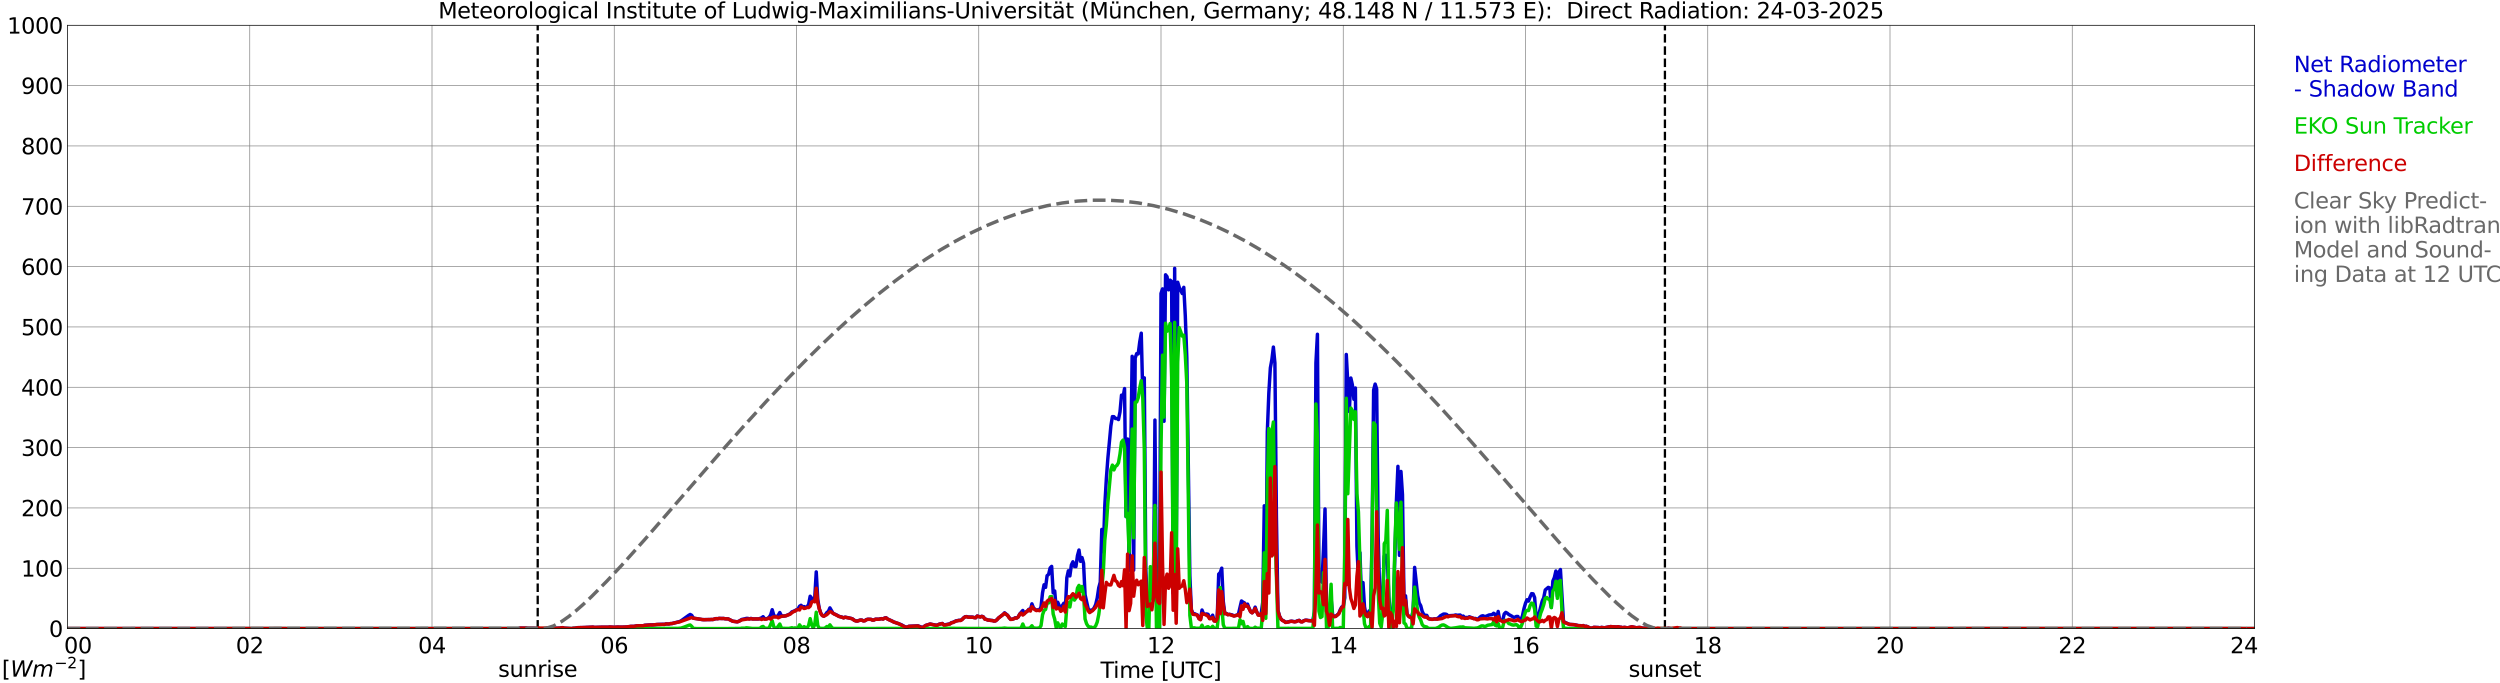 <?xml version="1.0" encoding="utf-8" standalone="no"?>
<!DOCTYPE svg PUBLIC "-//W3C//DTD SVG 1.1//EN"
  "http://www.w3.org/Graphics/SVG/1.1/DTD/svg11.dtd">
<svg xmlns:xlink="http://www.w3.org/1999/xlink" width="1085.4pt" height="296.64pt" viewBox="0 0 1085.4 296.64" xmlns="http://www.w3.org/2000/svg" version="1.1">
 <defs>
  <style type="text/css">*{stroke-linejoin: round; stroke-linecap: butt}</style>
 </defs>
 <g id="figure_1">
  <g id="patch_1">
   <path d="M 0 296.64 
L 1085.4 296.64 
L 1085.4 0 
L 0 0 
z
" style="fill: #ffffff"/>
  </g>
  <g id="axes_1">
   <g id="patch_2">
    <path d="M 29.306 272.909 
L 978.814 272.909 
L 978.814 10.976 
L 29.306 10.976 
z
" style="fill: #ffffff"/>
   </g>
   <g id="patch_3">
    <path d="M 978.814 272.909 
L 978.814 272.909 
L 978.814 10.976 
L 978.814 10.976 
z
" clip-path="url(#p023895a64c)" style="fill: #d3d3d3; opacity: 0.25; stroke: #d3d3d3; stroke-linejoin: miter"/>
   </g>
   <g id="matplotlib.axis_1">
    <g id="xtick_1">
     <g id="line2d_1">
      <path d="M 29.306 272.909 
L 29.306 10.976 
" clip-path="url(#p023895a64c)" style="fill: none; stroke: #808080; stroke-width: 0.3; stroke-linecap: square"/>
     </g>
     <g id="line2d_2"/>
     <g id="text_1">
      <!--    00 -->
      <g transform="translate(18.733 283.627) scale(0.095 -0.095)">
       <defs>
        <path id="DejaVuSans-20" transform="scale(0.016)"/>
        <path id="DejaVuSans-30" d="M 2034 4250 
Q 1547 4250 1301 3770 
Q 1056 3291 1056 2328 
Q 1056 1369 1301 889 
Q 1547 409 2034 409 
Q 2525 409 2770 889 
Q 3016 1369 3016 2328 
Q 3016 3291 2770 3770 
Q 2525 4250 2034 4250 
z
M 2034 4750 
Q 2819 4750 3233 4129 
Q 3647 3509 3647 2328 
Q 3647 1150 3233 529 
Q 2819 -91 2034 -91 
Q 1250 -91 836 529 
Q 422 1150 422 2328 
Q 422 3509 836 4129 
Q 1250 4750 2034 4750 
z
" transform="scale(0.016)"/>
       </defs>
       <use xlink:href="#DejaVuSans-20"/>
       <use xlink:href="#DejaVuSans-20" transform="translate(31.787 0)"/>
       <use xlink:href="#DejaVuSans-20" transform="translate(63.574 0)"/>
       <use xlink:href="#DejaVuSans-30" transform="translate(95.361 0)"/>
       <use xlink:href="#DejaVuSans-30" transform="translate(158.984 0)"/>
      </g>
     </g>
    </g>
    <g id="xtick_2">
     <g id="line2d_3">
      <path d="M 108.431 272.909 
L 108.431 10.976 
" clip-path="url(#p023895a64c)" style="fill: none; stroke: #808080; stroke-width: 0.3; stroke-linecap: square"/>
     </g>
     <g id="line2d_4"/>
     <g id="text_2">
      <!-- 02 -->
      <g transform="translate(102.387 283.627) scale(0.095 -0.095)">
       <defs>
        <path id="DejaVuSans-32" d="M 1228 531 
L 3431 531 
L 3431 0 
L 469 0 
L 469 531 
Q 828 903 1448 1529 
Q 2069 2156 2228 2338 
Q 2531 2678 2651 2914 
Q 2772 3150 2772 3378 
Q 2772 3750 2511 3984 
Q 2250 4219 1831 4219 
Q 1534 4219 1204 4116 
Q 875 4013 500 3803 
L 500 4441 
Q 881 4594 1212 4672 
Q 1544 4750 1819 4750 
Q 2544 4750 2975 4387 
Q 3406 4025 3406 3419 
Q 3406 3131 3298 2873 
Q 3191 2616 2906 2266 
Q 2828 2175 2409 1742 
Q 1991 1309 1228 531 
z
" transform="scale(0.016)"/>
       </defs>
       <use xlink:href="#DejaVuSans-30"/>
       <use xlink:href="#DejaVuSans-32" transform="translate(63.623 0)"/>
      </g>
     </g>
    </g>
    <g id="xtick_3">
     <g id="line2d_5">
      <path d="M 187.557 272.909 
L 187.557 10.976 
" clip-path="url(#p023895a64c)" style="fill: none; stroke: #808080; stroke-width: 0.3; stroke-linecap: square"/>
     </g>
     <g id="line2d_6"/>
     <g id="text_3">
      <!-- 04 -->
      <g transform="translate(181.513 283.627) scale(0.095 -0.095)">
       <defs>
        <path id="DejaVuSans-34" d="M 2419 4116 
L 825 1625 
L 2419 1625 
L 2419 4116 
z
M 2253 4666 
L 3047 4666 
L 3047 1625 
L 3713 1625 
L 3713 1100 
L 3047 1100 
L 3047 0 
L 2419 0 
L 2419 1100 
L 313 1100 
L 313 1709 
L 2253 4666 
z
" transform="scale(0.016)"/>
       </defs>
       <use xlink:href="#DejaVuSans-30"/>
       <use xlink:href="#DejaVuSans-34" transform="translate(63.623 0)"/>
      </g>
     </g>
    </g>
    <g id="xtick_4">
     <g id="line2d_7">
      <path d="M 266.683 272.909 
L 266.683 10.976 
" clip-path="url(#p023895a64c)" style="fill: none; stroke: #808080; stroke-width: 0.3; stroke-linecap: square"/>
     </g>
     <g id="line2d_8"/>
     <g id="text_4">
      <!-- 06 -->
      <g transform="translate(260.638 283.627) scale(0.095 -0.095)">
       <defs>
        <path id="DejaVuSans-36" d="M 2113 2584 
Q 1688 2584 1439 2293 
Q 1191 2003 1191 1497 
Q 1191 994 1439 701 
Q 1688 409 2113 409 
Q 2538 409 2786 701 
Q 3034 994 3034 1497 
Q 3034 2003 2786 2293 
Q 2538 2584 2113 2584 
z
M 3366 4563 
L 3366 3988 
Q 3128 4100 2886 4159 
Q 2644 4219 2406 4219 
Q 1781 4219 1451 3797 
Q 1122 3375 1075 2522 
Q 1259 2794 1537 2939 
Q 1816 3084 2150 3084 
Q 2853 3084 3261 2657 
Q 3669 2231 3669 1497 
Q 3669 778 3244 343 
Q 2819 -91 2113 -91 
Q 1303 -91 875 529 
Q 447 1150 447 2328 
Q 447 3434 972 4092 
Q 1497 4750 2381 4750 
Q 2619 4750 2861 4703 
Q 3103 4656 3366 4563 
z
" transform="scale(0.016)"/>
       </defs>
       <use xlink:href="#DejaVuSans-30"/>
       <use xlink:href="#DejaVuSans-36" transform="translate(63.623 0)"/>
      </g>
     </g>
    </g>
    <g id="xtick_5">
     <g id="line2d_9">
      <path d="M 345.808 272.909 
L 345.808 10.976 
" clip-path="url(#p023895a64c)" style="fill: none; stroke: #808080; stroke-width: 0.3; stroke-linecap: square"/>
     </g>
     <g id="line2d_10"/>
     <g id="text_5">
      <!-- 08 -->
      <g transform="translate(339.764 283.627) scale(0.095 -0.095)">
       <defs>
        <path id="DejaVuSans-38" d="M 2034 2216 
Q 1584 2216 1326 1975 
Q 1069 1734 1069 1313 
Q 1069 891 1326 650 
Q 1584 409 2034 409 
Q 2484 409 2743 651 
Q 3003 894 3003 1313 
Q 3003 1734 2745 1975 
Q 2488 2216 2034 2216 
z
M 1403 2484 
Q 997 2584 770 2862 
Q 544 3141 544 3541 
Q 544 4100 942 4425 
Q 1341 4750 2034 4750 
Q 2731 4750 3128 4425 
Q 3525 4100 3525 3541 
Q 3525 3141 3298 2862 
Q 3072 2584 2669 2484 
Q 3125 2378 3379 2068 
Q 3634 1759 3634 1313 
Q 3634 634 3220 271 
Q 2806 -91 2034 -91 
Q 1263 -91 848 271 
Q 434 634 434 1313 
Q 434 1759 690 2068 
Q 947 2378 1403 2484 
z
M 1172 3481 
Q 1172 3119 1398 2916 
Q 1625 2713 2034 2713 
Q 2441 2713 2670 2916 
Q 2900 3119 2900 3481 
Q 2900 3844 2670 4047 
Q 2441 4250 2034 4250 
Q 1625 4250 1398 4047 
Q 1172 3844 1172 3481 
z
" transform="scale(0.016)"/>
       </defs>
       <use xlink:href="#DejaVuSans-30"/>
       <use xlink:href="#DejaVuSans-38" transform="translate(63.623 0)"/>
      </g>
     </g>
    </g>
    <g id="xtick_6">
     <g id="line2d_11">
      <path d="M 424.934 272.909 
L 424.934 10.976 
" clip-path="url(#p023895a64c)" style="fill: none; stroke: #808080; stroke-width: 0.3; stroke-linecap: square"/>
     </g>
     <g id="line2d_12"/>
     <g id="text_6">
      <!-- 10 -->
      <g transform="translate(418.89 283.627) scale(0.095 -0.095)">
       <defs>
        <path id="DejaVuSans-31" d="M 794 531 
L 1825 531 
L 1825 4091 
L 703 3866 
L 703 4441 
L 1819 4666 
L 2450 4666 
L 2450 531 
L 3481 531 
L 3481 0 
L 794 0 
L 794 531 
z
" transform="scale(0.016)"/>
       </defs>
       <use xlink:href="#DejaVuSans-31"/>
       <use xlink:href="#DejaVuSans-30" transform="translate(63.623 0)"/>
      </g>
     </g>
    </g>
    <g id="xtick_7">
     <g id="line2d_13">
      <path d="M 504.06 272.909 
L 504.06 10.976 
" clip-path="url(#p023895a64c)" style="fill: none; stroke: #808080; stroke-width: 0.3; stroke-linecap: square"/>
     </g>
     <g id="line2d_14"/>
     <g id="text_7">
      <!-- 12 -->
      <g transform="translate(498.015 283.627) scale(0.095 -0.095)">
       <use xlink:href="#DejaVuSans-31"/>
       <use xlink:href="#DejaVuSans-32" transform="translate(63.623 0)"/>
      </g>
     </g>
    </g>
    <g id="xtick_8">
     <g id="line2d_15">
      <path d="M 583.185 272.909 
L 583.185 10.976 
" clip-path="url(#p023895a64c)" style="fill: none; stroke: #808080; stroke-width: 0.3; stroke-linecap: square"/>
     </g>
     <g id="line2d_16"/>
     <g id="text_8">
      <!-- 14 -->
      <g transform="translate(577.141 283.627) scale(0.095 -0.095)">
       <use xlink:href="#DejaVuSans-31"/>
       <use xlink:href="#DejaVuSans-34" transform="translate(63.623 0)"/>
      </g>
     </g>
    </g>
    <g id="xtick_9">
     <g id="line2d_17">
      <path d="M 662.311 272.909 
L 662.311 10.976 
" clip-path="url(#p023895a64c)" style="fill: none; stroke: #808080; stroke-width: 0.3; stroke-linecap: square"/>
     </g>
     <g id="line2d_18"/>
     <g id="text_9">
      <!-- 16 -->
      <g transform="translate(656.267 283.627) scale(0.095 -0.095)">
       <use xlink:href="#DejaVuSans-31"/>
       <use xlink:href="#DejaVuSans-36" transform="translate(63.623 0)"/>
      </g>
     </g>
    </g>
    <g id="xtick_10">
     <g id="line2d_19">
      <path d="M 741.437 272.909 
L 741.437 10.976 
" clip-path="url(#p023895a64c)" style="fill: none; stroke: #808080; stroke-width: 0.3; stroke-linecap: square"/>
     </g>
     <g id="line2d_20"/>
     <g id="text_10">
      <!-- 18 -->
      <g transform="translate(735.392 283.627) scale(0.095 -0.095)">
       <use xlink:href="#DejaVuSans-31"/>
       <use xlink:href="#DejaVuSans-38" transform="translate(63.623 0)"/>
      </g>
     </g>
    </g>
    <g id="xtick_11">
     <g id="line2d_21">
      <path d="M 820.562 272.909 
L 820.562 10.976 
" clip-path="url(#p023895a64c)" style="fill: none; stroke: #808080; stroke-width: 0.3; stroke-linecap: square"/>
     </g>
     <g id="line2d_22"/>
     <g id="text_11">
      <!-- 20 -->
      <g transform="translate(814.518 283.627) scale(0.095 -0.095)">
       <use xlink:href="#DejaVuSans-32"/>
       <use xlink:href="#DejaVuSans-30" transform="translate(63.623 0)"/>
      </g>
     </g>
    </g>
    <g id="xtick_12">
     <g id="line2d_23">
      <path d="M 899.688 272.909 
L 899.688 10.976 
" clip-path="url(#p023895a64c)" style="fill: none; stroke: #808080; stroke-width: 0.3; stroke-linecap: square"/>
     </g>
     <g id="line2d_24"/>
     <g id="text_12">
      <!-- 22 -->
      <g transform="translate(893.644 283.627) scale(0.095 -0.095)">
       <use xlink:href="#DejaVuSans-32"/>
       <use xlink:href="#DejaVuSans-32" transform="translate(63.623 0)"/>
      </g>
     </g>
    </g>
    <g id="xtick_13">
     <g id="line2d_25">
      <path d="M 978.814 272.909 
L 978.814 10.976 
" clip-path="url(#p023895a64c)" style="fill: none; stroke: #808080; stroke-width: 0.3; stroke-linecap: square"/>
     </g>
     <g id="line2d_26"/>
     <g id="text_13">
      <!-- 24    -->
      <g transform="translate(968.241 283.627) scale(0.095 -0.095)">
       <use xlink:href="#DejaVuSans-32"/>
       <use xlink:href="#DejaVuSans-34" transform="translate(63.623 0)"/>
       <use xlink:href="#DejaVuSans-20" transform="translate(127.246 0)"/>
       <use xlink:href="#DejaVuSans-20" transform="translate(159.033 0)"/>
       <use xlink:href="#DejaVuSans-20" transform="translate(190.82 0)"/>
      </g>
     </g>
    </g>
    <g id="text_14">
     <!-- Time [UTC] -->
     <g transform="translate(477.806 294.322) scale(0.095 -0.095)">
      <defs>
       <path id="DejaVuSans-54" d="M -19 4666 
L 3928 4666 
L 3928 4134 
L 2272 4134 
L 2272 0 
L 1638 0 
L 1638 4134 
L -19 4134 
L -19 4666 
z
" transform="scale(0.016)"/>
       <path id="DejaVuSans-69" d="M 603 3500 
L 1178 3500 
L 1178 0 
L 603 0 
L 603 3500 
z
M 603 4863 
L 1178 4863 
L 1178 4134 
L 603 4134 
L 603 4863 
z
" transform="scale(0.016)"/>
       <path id="DejaVuSans-6d" d="M 3328 2828 
Q 3544 3216 3844 3400 
Q 4144 3584 4550 3584 
Q 5097 3584 5394 3201 
Q 5691 2819 5691 2113 
L 5691 0 
L 5113 0 
L 5113 2094 
Q 5113 2597 4934 2840 
Q 4756 3084 4391 3084 
Q 3944 3084 3684 2787 
Q 3425 2491 3425 1978 
L 3425 0 
L 2847 0 
L 2847 2094 
Q 2847 2600 2669 2842 
Q 2491 3084 2119 3084 
Q 1678 3084 1418 2786 
Q 1159 2488 1159 1978 
L 1159 0 
L 581 0 
L 581 3500 
L 1159 3500 
L 1159 2956 
Q 1356 3278 1631 3431 
Q 1906 3584 2284 3584 
Q 2666 3584 2933 3390 
Q 3200 3197 3328 2828 
z
" transform="scale(0.016)"/>
       <path id="DejaVuSans-65" d="M 3597 1894 
L 3597 1613 
L 953 1613 
Q 991 1019 1311 708 
Q 1631 397 2203 397 
Q 2534 397 2845 478 
Q 3156 559 3463 722 
L 3463 178 
Q 3153 47 2828 -22 
Q 2503 -91 2169 -91 
Q 1331 -91 842 396 
Q 353 884 353 1716 
Q 353 2575 817 3079 
Q 1281 3584 2069 3584 
Q 2775 3584 3186 3129 
Q 3597 2675 3597 1894 
z
M 3022 2063 
Q 3016 2534 2758 2815 
Q 2500 3097 2075 3097 
Q 1594 3097 1305 2825 
Q 1016 2553 972 2059 
L 3022 2063 
z
" transform="scale(0.016)"/>
       <path id="DejaVuSans-5b" d="M 550 4863 
L 1875 4863 
L 1875 4416 
L 1125 4416 
L 1125 -397 
L 1875 -397 
L 1875 -844 
L 550 -844 
L 550 4863 
z
" transform="scale(0.016)"/>
       <path id="DejaVuSans-55" d="M 556 4666 
L 1191 4666 
L 1191 1831 
Q 1191 1081 1462 751 
Q 1734 422 2344 422 
Q 2950 422 3222 751 
Q 3494 1081 3494 1831 
L 3494 4666 
L 4128 4666 
L 4128 1753 
Q 4128 841 3676 375 
Q 3225 -91 2344 -91 
Q 1459 -91 1007 375 
Q 556 841 556 1753 
L 556 4666 
z
" transform="scale(0.016)"/>
       <path id="DejaVuSans-43" d="M 4122 4306 
L 4122 3641 
Q 3803 3938 3442 4084 
Q 3081 4231 2675 4231 
Q 1875 4231 1450 3742 
Q 1025 3253 1025 2328 
Q 1025 1406 1450 917 
Q 1875 428 2675 428 
Q 3081 428 3442 575 
Q 3803 722 4122 1019 
L 4122 359 
Q 3791 134 3420 21 
Q 3050 -91 2638 -91 
Q 1578 -91 968 557 
Q 359 1206 359 2328 
Q 359 3453 968 4101 
Q 1578 4750 2638 4750 
Q 3056 4750 3426 4639 
Q 3797 4528 4122 4306 
z
" transform="scale(0.016)"/>
       <path id="DejaVuSans-5d" d="M 1947 4863 
L 1947 -844 
L 622 -844 
L 622 -397 
L 1369 -397 
L 1369 4416 
L 622 4416 
L 622 4863 
L 1947 4863 
z
" transform="scale(0.016)"/>
      </defs>
      <use xlink:href="#DejaVuSans-54"/>
      <use xlink:href="#DejaVuSans-69" transform="translate(57.959 0)"/>
      <use xlink:href="#DejaVuSans-6d" transform="translate(85.742 0)"/>
      <use xlink:href="#DejaVuSans-65" transform="translate(183.154 0)"/>
      <use xlink:href="#DejaVuSans-20" transform="translate(244.678 0)"/>
      <use xlink:href="#DejaVuSans-5b" transform="translate(276.465 0)"/>
      <use xlink:href="#DejaVuSans-55" transform="translate(315.479 0)"/>
      <use xlink:href="#DejaVuSans-54" transform="translate(388.672 0)"/>
      <use xlink:href="#DejaVuSans-43" transform="translate(443.881 0)"/>
      <use xlink:href="#DejaVuSans-5d" transform="translate(513.705 0)"/>
     </g>
    </g>
   </g>
   <g id="matplotlib.axis_2">
    <g id="ytick_1">
     <g id="line2d_27">
      <path d="M 29.306 272.909 
L 978.814 272.909 
" clip-path="url(#p023895a64c)" style="fill: none; stroke: #808080; stroke-width: 0.3; stroke-linecap: square"/>
     </g>
     <g id="line2d_28"/>
     <g id="text_15">
      <!-- 0 -->
      <g transform="translate(21.261 276.518) scale(0.095 -0.095)">
       <use xlink:href="#DejaVuSans-30"/>
      </g>
     </g>
    </g>
    <g id="ytick_2">
     <g id="line2d_29">
      <path d="M 29.306 246.715 
L 978.814 246.715 
" clip-path="url(#p023895a64c)" style="fill: none; stroke: #808080; stroke-width: 0.3; stroke-linecap: square"/>
     </g>
     <g id="line2d_30"/>
     <g id="text_16">
      <!-- 100 -->
      <g transform="translate(9.173 250.325) scale(0.095 -0.095)">
       <use xlink:href="#DejaVuSans-31"/>
       <use xlink:href="#DejaVuSans-30" transform="translate(63.623 0)"/>
       <use xlink:href="#DejaVuSans-30" transform="translate(127.246 0)"/>
      </g>
     </g>
    </g>
    <g id="ytick_3">
     <g id="line2d_31">
      <path d="M 29.306 220.522 
L 978.814 220.522 
" clip-path="url(#p023895a64c)" style="fill: none; stroke: #808080; stroke-width: 0.3; stroke-linecap: square"/>
     </g>
     <g id="line2d_32"/>
     <g id="text_17">
      <!-- 200 -->
      <g transform="translate(9.173 224.131) scale(0.095 -0.095)">
       <use xlink:href="#DejaVuSans-32"/>
       <use xlink:href="#DejaVuSans-30" transform="translate(63.623 0)"/>
       <use xlink:href="#DejaVuSans-30" transform="translate(127.246 0)"/>
      </g>
     </g>
    </g>
    <g id="ytick_4">
     <g id="line2d_33">
      <path d="M 29.306 194.329 
L 978.814 194.329 
" clip-path="url(#p023895a64c)" style="fill: none; stroke: #808080; stroke-width: 0.3; stroke-linecap: square"/>
     </g>
     <g id="line2d_34"/>
     <g id="text_18">
      <!-- 300 -->
      <g transform="translate(9.173 197.938) scale(0.095 -0.095)">
       <defs>
        <path id="DejaVuSans-33" d="M 2597 2516 
Q 3050 2419 3304 2112 
Q 3559 1806 3559 1356 
Q 3559 666 3084 287 
Q 2609 -91 1734 -91 
Q 1441 -91 1130 -33 
Q 819 25 488 141 
L 488 750 
Q 750 597 1062 519 
Q 1375 441 1716 441 
Q 2309 441 2620 675 
Q 2931 909 2931 1356 
Q 2931 1769 2642 2001 
Q 2353 2234 1838 2234 
L 1294 2234 
L 1294 2753 
L 1863 2753 
Q 2328 2753 2575 2939 
Q 2822 3125 2822 3475 
Q 2822 3834 2567 4026 
Q 2313 4219 1838 4219 
Q 1578 4219 1281 4162 
Q 984 4106 628 3988 
L 628 4550 
Q 988 4650 1302 4700 
Q 1616 4750 1894 4750 
Q 2613 4750 3031 4423 
Q 3450 4097 3450 3541 
Q 3450 3153 3228 2886 
Q 3006 2619 2597 2516 
z
" transform="scale(0.016)"/>
       </defs>
       <use xlink:href="#DejaVuSans-33"/>
       <use xlink:href="#DejaVuSans-30" transform="translate(63.623 0)"/>
       <use xlink:href="#DejaVuSans-30" transform="translate(127.246 0)"/>
      </g>
     </g>
    </g>
    <g id="ytick_5">
     <g id="line2d_35">
      <path d="M 29.306 168.136 
L 978.814 168.136 
" clip-path="url(#p023895a64c)" style="fill: none; stroke: #808080; stroke-width: 0.3; stroke-linecap: square"/>
     </g>
     <g id="line2d_36"/>
     <g id="text_19">
      <!-- 400 -->
      <g transform="translate(9.173 171.745) scale(0.095 -0.095)">
       <use xlink:href="#DejaVuSans-34"/>
       <use xlink:href="#DejaVuSans-30" transform="translate(63.623 0)"/>
       <use xlink:href="#DejaVuSans-30" transform="translate(127.246 0)"/>
      </g>
     </g>
    </g>
    <g id="ytick_6">
     <g id="line2d_37">
      <path d="M 29.306 141.942 
L 978.814 141.942 
" clip-path="url(#p023895a64c)" style="fill: none; stroke: #808080; stroke-width: 0.3; stroke-linecap: square"/>
     </g>
     <g id="line2d_38"/>
     <g id="text_20">
      <!-- 500 -->
      <g transform="translate(9.173 145.551) scale(0.095 -0.095)">
       <defs>
        <path id="DejaVuSans-35" d="M 691 4666 
L 3169 4666 
L 3169 4134 
L 1269 4134 
L 1269 2991 
Q 1406 3038 1543 3061 
Q 1681 3084 1819 3084 
Q 2600 3084 3056 2656 
Q 3513 2228 3513 1497 
Q 3513 744 3044 326 
Q 2575 -91 1722 -91 
Q 1428 -91 1123 -41 
Q 819 9 494 109 
L 494 744 
Q 775 591 1075 516 
Q 1375 441 1709 441 
Q 2250 441 2565 725 
Q 2881 1009 2881 1497 
Q 2881 1984 2565 2268 
Q 2250 2553 1709 2553 
Q 1456 2553 1204 2497 
Q 953 2441 691 2322 
L 691 4666 
z
" transform="scale(0.016)"/>
       </defs>
       <use xlink:href="#DejaVuSans-35"/>
       <use xlink:href="#DejaVuSans-30" transform="translate(63.623 0)"/>
       <use xlink:href="#DejaVuSans-30" transform="translate(127.246 0)"/>
      </g>
     </g>
    </g>
    <g id="ytick_7">
     <g id="line2d_39">
      <path d="M 29.306 115.749 
L 978.814 115.749 
" clip-path="url(#p023895a64c)" style="fill: none; stroke: #808080; stroke-width: 0.3; stroke-linecap: square"/>
     </g>
     <g id="line2d_40"/>
     <g id="text_21">
      <!-- 600 -->
      <g transform="translate(9.173 119.358) scale(0.095 -0.095)">
       <use xlink:href="#DejaVuSans-36"/>
       <use xlink:href="#DejaVuSans-30" transform="translate(63.623 0)"/>
       <use xlink:href="#DejaVuSans-30" transform="translate(127.246 0)"/>
      </g>
     </g>
    </g>
    <g id="ytick_8">
     <g id="line2d_41">
      <path d="M 29.306 89.556 
L 978.814 89.556 
" clip-path="url(#p023895a64c)" style="fill: none; stroke: #808080; stroke-width: 0.3; stroke-linecap: square"/>
     </g>
     <g id="line2d_42"/>
     <g id="text_22">
      <!-- 700 -->
      <g transform="translate(9.173 93.165) scale(0.095 -0.095)">
       <defs>
        <path id="DejaVuSans-37" d="M 525 4666 
L 3525 4666 
L 3525 4397 
L 1831 0 
L 1172 0 
L 2766 4134 
L 525 4134 
L 525 4666 
z
" transform="scale(0.016)"/>
       </defs>
       <use xlink:href="#DejaVuSans-37"/>
       <use xlink:href="#DejaVuSans-30" transform="translate(63.623 0)"/>
       <use xlink:href="#DejaVuSans-30" transform="translate(127.246 0)"/>
      </g>
     </g>
    </g>
    <g id="ytick_9">
     <g id="line2d_43">
      <path d="M 29.306 63.362 
L 978.814 63.362 
" clip-path="url(#p023895a64c)" style="fill: none; stroke: #808080; stroke-width: 0.3; stroke-linecap: square"/>
     </g>
     <g id="line2d_44"/>
     <g id="text_23">
      <!-- 800 -->
      <g transform="translate(9.173 66.972) scale(0.095 -0.095)">
       <use xlink:href="#DejaVuSans-38"/>
       <use xlink:href="#DejaVuSans-30" transform="translate(63.623 0)"/>
       <use xlink:href="#DejaVuSans-30" transform="translate(127.246 0)"/>
      </g>
     </g>
    </g>
    <g id="ytick_10">
     <g id="line2d_45">
      <path d="M 29.306 37.169 
L 978.814 37.169 
" clip-path="url(#p023895a64c)" style="fill: none; stroke: #808080; stroke-width: 0.3; stroke-linecap: square"/>
     </g>
     <g id="line2d_46"/>
     <g id="text_24">
      <!-- 900 -->
      <g transform="translate(9.173 40.778) scale(0.095 -0.095)">
       <defs>
        <path id="DejaVuSans-39" d="M 703 97 
L 703 672 
Q 941 559 1184 500 
Q 1428 441 1663 441 
Q 2288 441 2617 861 
Q 2947 1281 2994 2138 
Q 2813 1869 2534 1725 
Q 2256 1581 1919 1581 
Q 1219 1581 811 2004 
Q 403 2428 403 3163 
Q 403 3881 828 4315 
Q 1253 4750 1959 4750 
Q 2769 4750 3195 4129 
Q 3622 3509 3622 2328 
Q 3622 1225 3098 567 
Q 2575 -91 1691 -91 
Q 1453 -91 1209 -44 
Q 966 3 703 97 
z
M 1959 2075 
Q 2384 2075 2632 2365 
Q 2881 2656 2881 3163 
Q 2881 3666 2632 3958 
Q 2384 4250 1959 4250 
Q 1534 4250 1286 3958 
Q 1038 3666 1038 3163 
Q 1038 2656 1286 2365 
Q 1534 2075 1959 2075 
z
" transform="scale(0.016)"/>
       </defs>
       <use xlink:href="#DejaVuSans-39"/>
       <use xlink:href="#DejaVuSans-30" transform="translate(63.623 0)"/>
       <use xlink:href="#DejaVuSans-30" transform="translate(127.246 0)"/>
      </g>
     </g>
    </g>
    <g id="ytick_11">
     <g id="line2d_47">
      <path d="M 29.306 10.976 
L 978.814 10.976 
" clip-path="url(#p023895a64c)" style="fill: none; stroke: #808080; stroke-width: 0.3; stroke-linecap: square"/>
     </g>
     <g id="line2d_48"/>
     <g id="text_25">
      <!-- 1000 -->
      <g transform="translate(3.128 14.585) scale(0.095 -0.095)">
       <use xlink:href="#DejaVuSans-31"/>
       <use xlink:href="#DejaVuSans-30" transform="translate(63.623 0)"/>
       <use xlink:href="#DejaVuSans-30" transform="translate(127.246 0)"/>
       <use xlink:href="#DejaVuSans-30" transform="translate(190.869 0)"/>
      </g>
     </g>
    </g>
   </g>
   <g id="line2d_49">
    <path d="M 233.45 272.909 
L 233.45 10.976 
" clip-path="url(#p023895a64c)" style="fill: none; stroke-dasharray: 3.7,1.6; stroke-dashoffset: 0; stroke: #000000"/>
   </g>
   <g id="line2d_50">
    <path d="M 722.842 272.909 
L 722.842 10.976 
" clip-path="url(#p023895a64c)" style="fill: none; stroke-dasharray: 3.7,1.6; stroke-dashoffset: 0; stroke: #000000"/>
   </g>
   <g id="line2d_51">
    <path d="M 29.306 272.909 
L 225.142 272.909 
L 225.801 272.718 
L 228.439 272.686 
L 229.098 272.799 
L 231.736 272.786 
L 233.054 272.867 
L 233.714 273.262 
L 234.373 273.103 
L 236.351 273.029 
L 237.67 272.744 
L 240.308 272.542 
L 240.967 272.765 
L 242.945 272.702 
L 244.264 272.5 
L 244.923 272.712 
L 248.22 272.906 
L 248.88 272.765 
L 249.539 272.744 
L 250.858 272.511 
L 253.495 272.448 
L 257.451 272.272 
L 258.111 272.403 
L 260.089 272.34 
L 261.408 272.298 
L 264.045 272.304 
L 264.705 272.215 
L 266.683 272.338 
L 268.002 272.243 
L 269.98 272.28 
L 271.958 272.207 
L 273.936 271.945 
L 275.255 271.953 
L 276.573 271.683 
L 277.892 271.675 
L 279.211 271.68 
L 279.87 271.487 
L 281.849 271.321 
L 284.486 271.222 
L 285.805 271.109 
L 287.783 271.026 
L 288.442 271.094 
L 289.102 270.889 
L 290.42 270.905 
L 291.08 270.74 
L 291.739 270.719 
L 293.058 270.371 
L 295.036 269.865 
L 295.696 269.538 
L 298.992 267.162 
L 299.652 266.782 
L 300.311 267.141 
L 300.971 268.294 
L 301.63 268.472 
L 302.949 268.663 
L 304.927 269.022 
L 306.246 269.001 
L 309.543 268.964 
L 310.861 268.574 
L 311.521 268.618 
L 312.18 268.482 
L 313.499 268.521 
L 314.158 268.503 
L 314.818 268.639 
L 316.136 268.7 
L 318.114 269.703 
L 320.093 269.965 
L 320.752 269.742 
L 322.071 268.93 
L 323.39 268.665 
L 324.049 268.472 
L 324.708 268.487 
L 325.368 268.692 
L 326.027 268.49 
L 326.686 268.692 
L 329.324 268.734 
L 330.643 268.244 
L 331.302 267.746 
L 331.961 268.618 
L 332.621 268.679 
L 333.28 268.472 
L 333.94 267.964 
L 334.599 266.952 
L 335.258 264.718 
L 335.918 266.979 
L 336.577 267.751 
L 337.236 267.683 
L 337.896 267.128 
L 338.555 265.936 
L 339.215 267.251 
L 339.874 267.44 
L 340.533 267.432 
L 341.193 267.309 
L 342.512 266.78 
L 343.171 266.35 
L 343.83 265.632 
L 344.49 265.42 
L 346.468 264.417 
L 347.127 263.199 
L 347.787 262.801 
L 348.446 263.56 
L 349.105 263.343 
L 349.765 263.631 
L 350.424 263.477 
L 351.083 262.342 
L 351.743 258.869 
L 352.402 259.72 
L 353.062 260.776 
L 353.721 259.555 
L 354.38 248.303 
L 355.04 260.286 
L 355.699 264.228 
L 356.359 266.25 
L 357.018 267.209 
L 357.677 267.474 
L 358.337 266.934 
L 358.996 265.936 
L 359.655 265.462 
L 360.315 263.914 
L 361.634 266.209 
L 362.293 266.591 
L 362.952 266.84 
L 364.271 267.594 
L 365.59 267.945 
L 366.249 268.22 
L 366.909 267.929 
L 369.546 268.493 
L 370.206 268.752 
L 370.865 269.273 
L 371.524 269.538 
L 372.184 269.629 
L 373.502 269.189 
L 374.162 269.2 
L 374.821 269.522 
L 375.481 269.472 
L 376.14 269.014 
L 376.799 268.846 
L 378.118 268.886 
L 378.777 269.202 
L 379.437 269.168 
L 380.096 268.823 
L 381.415 268.841 
L 382.734 268.576 
L 383.393 268.739 
L 384.053 268.32 
L 384.712 268.21 
L 385.371 268.755 
L 387.349 269.658 
L 388.009 270.014 
L 391.306 271.219 
L 392.624 271.971 
L 393.284 272.223 
L 393.943 272.22 
L 394.603 271.903 
L 398.559 271.725 
L 400.537 272.443 
L 401.856 271.542 
L 403.834 270.926 
L 406.471 271.45 
L 407.131 271.287 
L 407.79 270.991 
L 409.109 270.685 
L 409.768 271.264 
L 410.428 271.23 
L 411.746 270.981 
L 412.406 270.821 
L 413.065 270.337 
L 413.725 270.19 
L 415.043 269.569 
L 416.362 269.299 
L 417.022 269.336 
L 417.681 268.927 
L 418.34 268.254 
L 419 267.767 
L 419.659 267.686 
L 420.318 267.874 
L 422.297 267.924 
L 422.956 268.118 
L 423.615 268.184 
L 424.275 267.447 
L 425.593 267.83 
L 426.253 267.568 
L 426.912 267.785 
L 427.572 268.752 
L 428.231 268.909 
L 428.89 269.197 
L 430.869 269.388 
L 431.528 269.622 
L 432.187 269.561 
L 432.847 269.035 
L 433.506 268.301 
L 435.484 266.806 
L 436.144 266.059 
L 437.462 267.117 
L 438.122 268.113 
L 438.781 268.886 
L 439.44 268.831 
L 440.1 268.618 
L 440.759 268.241 
L 441.419 268.28 
L 442.078 267.809 
L 442.737 266.552 
L 444.056 265.046 
L 444.716 266.219 
L 446.034 265.297 
L 446.694 264.53 
L 447.353 264.839 
L 448.012 262.159 
L 448.672 263.888 
L 449.331 264.551 
L 449.991 264.957 
L 450.65 264.755 
L 451.309 264.849 
L 451.969 263.479 
L 452.628 257.342 
L 453.287 253.887 
L 453.947 255.008 
L 454.606 249.943 
L 455.266 249.377 
L 455.925 246.6 
L 456.584 245.906 
L 457.244 257.389 
L 457.903 256.577 
L 458.563 264.027 
L 459.222 261.473 
L 459.881 262.992 
L 460.541 265.043 
L 461.2 262.963 
L 461.859 261.897 
L 462.519 264.812 
L 463.178 250.862 
L 463.838 247.816 
L 464.497 250.039 
L 465.156 245.246 
L 465.816 243.902 
L 466.475 245.919 
L 467.134 245.972 
L 467.794 241.233 
L 468.453 238.805 
L 469.113 243.719 
L 469.772 242.085 
L 470.431 244.523 
L 471.091 258.204 
L 472.409 264.137 
L 473.069 265.321 
L 473.728 264.865 
L 474.388 264.773 
L 475.047 263.877 
L 475.706 262.458 
L 476.366 259.629 
L 477.025 255.21 
L 477.685 252.748 
L 478.344 229.863 
L 479.003 239.533 
L 479.663 219.388 
L 480.322 208.033 
L 480.981 199.093 
L 482.3 184.91 
L 482.96 180.879 
L 483.619 180.913 
L 484.278 181.704 
L 484.938 181.691 
L 485.597 182.157 
L 486.256 178.836 
L 486.916 171.559 
L 487.575 172.481 
L 488.235 168.701 
L 488.894 224.297 
L 489.553 190.602 
L 490.213 247.59 
L 491.532 154.698 
L 492.191 247.533 
L 492.85 155.445 
L 493.51 153.517 
L 494.169 153.659 
L 494.828 148.438 
L 495.488 144.656 
L 496.147 171.501 
L 496.807 164.047 
L 497.466 247.025 
L 498.125 263.215 
L 498.785 262.662 
L 500.103 251.538 
L 500.763 260.622 
L 501.422 182.374 
L 502.082 258.212 
L 502.741 260.54 
L 503.4 261.724 
L 504.06 127.413 
L 504.719 125.422 
L 505.379 182.901 
L 506.038 119.303 
L 506.697 120.147 
L 507.357 125.841 
L 508.016 121.629 
L 508.675 122.211 
L 509.335 257.549 
L 509.994 116.514 
L 510.654 248.85 
L 511.313 122.543 
L 511.972 124.733 
L 513.291 127.434 
L 513.95 124.749 
L 514.61 137.201 
L 515.269 155.432 
L 516.588 250.058 
L 517.247 264.674 
L 517.907 266.345 
L 518.566 266.426 
L 519.885 267.013 
L 520.544 268.464 
L 521.204 268.92 
L 521.863 264.852 
L 522.522 266.484 
L 523.182 266.714 
L 523.841 266.544 
L 524.501 266.73 
L 525.16 268.453 
L 525.819 268.346 
L 526.479 267.081 
L 527.138 269.457 
L 527.797 269.611 
L 528.457 268.404 
L 529.116 249.261 
L 529.776 248.607 
L 530.435 246.674 
L 531.094 261.051 
L 531.754 266.366 
L 532.413 266.332 
L 533.073 266.824 
L 533.732 266.691 
L 535.051 267.005 
L 535.71 267.379 
L 537.029 267.047 
L 537.688 266.578 
L 539.007 260.918 
L 539.666 261.42 
L 540.326 261.753 
L 540.985 263.076 
L 541.644 262.29 
L 542.304 264.074 
L 542.963 265.535 
L 543.623 266.028 
L 544.282 265.3 
L 544.941 263.592 
L 545.601 265.577 
L 546.26 266.874 
L 546.919 267.021 
L 547.579 266.253 
L 548.238 261.439 
L 548.898 219.592 
L 549.557 261.976 
L 550.216 187.618 
L 550.876 170.621 
L 551.535 159.764 
L 552.195 156.131 
L 552.854 150.688 
L 553.513 157.629 
L 554.173 224.422 
L 554.832 265.056 
L 555.491 267.421 
L 556.151 268.72 
L 556.81 269.344 
L 557.47 269.642 
L 558.129 270.148 
L 558.788 270.09 
L 560.766 269.674 
L 562.085 269.91 
L 562.745 269.794 
L 563.404 269.485 
L 564.063 269.331 
L 564.723 269.881 
L 565.382 269.941 
L 566.042 269.501 
L 566.701 269.265 
L 567.36 269.276 
L 568.679 269.462 
L 569.338 269.48 
L 569.998 269.231 
L 570.657 265.766 
L 571.317 157.59 
L 571.976 145.125 
L 572.635 249.848 
L 573.295 252.02 
L 573.954 252.766 
L 574.613 238.203 
L 575.273 220.97 
L 575.932 265.342 
L 576.592 267.172 
L 577.251 264.65 
L 577.91 259.993 
L 578.57 266.848 
L 579.229 267.649 
L 579.889 267.568 
L 581.207 266.442 
L 581.867 264.731 
L 582.526 263.513 
L 583.185 263.369 
L 583.845 259.537 
L 584.504 153.894 
L 585.823 178.668 
L 586.482 164.128 
L 587.142 167.077 
L 587.801 173.364 
L 588.46 168.46 
L 589.12 237.061 
L 589.779 251.354 
L 590.439 239.939 
L 591.098 259.757 
L 591.757 252.929 
L 592.417 263.479 
L 593.076 266.984 
L 593.736 267.61 
L 594.395 265.247 
L 595.054 266.036 
L 595.714 232.621 
L 596.373 169.346 
L 597.032 166.76 
L 597.692 168.911 
L 598.351 233.071 
L 599.011 257.989 
L 599.67 263.511 
L 600.329 257.4 
L 600.989 241.506 
L 601.648 241.052 
L 602.307 242.451 
L 602.967 259.142 
L 603.626 265.839 
L 604.286 266.837 
L 604.945 264.378 
L 606.264 217.479 
L 606.923 202.472 
L 607.582 241.113 
L 608.242 204.688 
L 608.901 214.744 
L 609.561 260.153 
L 610.22 258.681 
L 610.879 266.57 
L 611.539 267.489 
L 612.198 267.924 
L 612.858 267.953 
L 613.517 265.119 
L 614.176 246.344 
L 615.495 258.539 
L 616.154 261.779 
L 616.814 262.955 
L 617.473 265.467 
L 618.133 266.782 
L 618.792 267.149 
L 619.451 267.17 
L 620.111 268.5 
L 620.77 268.734 
L 622.089 268.844 
L 622.748 268.684 
L 623.408 268.718 
L 624.067 268.508 
L 624.726 268.063 
L 625.386 267.34 
L 626.705 266.601 
L 627.364 266.594 
L 628.023 266.735 
L 628.683 267.335 
L 631.32 267.178 
L 631.98 266.966 
L 632.639 267.123 
L 633.958 267.015 
L 634.617 267.696 
L 635.276 267.476 
L 635.936 268.176 
L 636.595 268.055 
L 637.255 268.144 
L 637.914 267.78 
L 639.892 268.521 
L 640.552 268.493 
L 641.211 268.849 
L 641.87 268.629 
L 642.53 267.964 
L 643.189 267.476 
L 643.848 267.327 
L 644.508 267.652 
L 645.167 267.576 
L 646.486 267 
L 647.805 266.858 
L 648.464 266.261 
L 649.123 266.688 
L 649.783 268.817 
L 650.442 265.465 
L 651.102 269.071 
L 651.761 269.354 
L 652.42 269.244 
L 653.08 266.549 
L 653.739 265.871 
L 654.399 266.235 
L 655.058 266.795 
L 656.377 267.523 
L 657.036 267.99 
L 657.695 267.974 
L 658.355 267.631 
L 659.014 267.649 
L 659.674 269.271 
L 660.333 268.998 
L 660.992 267.366 
L 661.652 264.223 
L 662.311 261.895 
L 662.97 260.378 
L 663.63 260.967 
L 664.289 259.186 
L 664.949 257.738 
L 665.608 257.821 
L 666.267 259.422 
L 666.927 267.903 
L 667.586 268.634 
L 669.564 260.98 
L 670.224 259.534 
L 670.883 256.132 
L 672.202 255.011 
L 672.861 255.286 
L 673.521 263.704 
L 674.18 252.31 
L 674.839 250.77 
L 675.499 247.915 
L 676.158 258.898 
L 676.817 248.455 
L 677.477 247.273 
L 678.796 269.687 
L 679.455 270.208 
L 681.433 271.083 
L 683.411 271.201 
L 685.389 271.636 
L 686.049 271.628 
L 686.708 271.772 
L 687.368 271.604 
L 688.027 271.963 
L 688.686 271.895 
L 689.346 272.123 
L 690.005 272.508 
L 690.664 272.736 
L 691.324 272.634 
L 691.983 272.372 
L 693.961 272.432 
L 694.621 272.574 
L 695.28 272.372 
L 696.599 272.553 
L 699.236 272.042 
L 701.874 272.212 
L 702.533 272.073 
L 703.193 272.298 
L 703.852 272.343 
L 704.511 272.526 
L 705.171 272.377 
L 705.83 272.443 
L 706.49 272.626 
L 708.468 272.133 
L 710.446 272.545 
L 711.765 272.406 
L 712.424 272.5 
L 713.083 272.744 
L 714.402 272.741 
L 715.062 273.014 
L 716.38 273.171 
L 717.04 273.008 
L 717.699 273.082 
L 719.018 272.93 
L 719.677 273.116 
L 721.655 272.914 
L 722.974 273.055 
L 724.293 272.765 
L 728.249 273.354 
L 728.909 273.202 
L 729.568 273.194 
L 730.227 272.909 
L 978.154 272.909 
L 978.154 272.909 
" clip-path="url(#p023895a64c)" style="fill: none; stroke: #0000cc; stroke-width: 1.5; stroke-linecap: square"/>
   </g>
   <g id="line2d_52">
    <path d="M 28.646 272.932 
L 240.967 272.908 
L 294.377 272.817 
L 295.696 272.704 
L 297.014 272.273 
L 298.992 271.493 
L 299.652 271.339 
L 300.311 271.938 
L 300.971 272.806 
L 302.289 272.896 
L 316.136 272.897 
L 321.411 272.842 
L 322.071 272.725 
L 323.39 272.735 
L 324.049 272.573 
L 326.686 272.856 
L 329.324 272.856 
L 329.983 272.765 
L 330.643 272.186 
L 331.302 271.976 
L 331.961 272.693 
L 332.621 272.786 
L 333.28 272.758 
L 333.94 272.61 
L 335.258 269.523 
L 335.918 272.029 
L 336.577 272.809 
L 337.236 272.787 
L 338.555 270.934 
L 339.215 272.569 
L 339.874 272.798 
L 342.512 272.828 
L 343.83 272.542 
L 344.49 272.752 
L 345.149 272.616 
L 345.808 272.739 
L 346.468 272.689 
L 347.127 271.28 
L 347.787 272.17 
L 348.446 272.699 
L 349.105 272.071 
L 349.765 272.493 
L 350.424 272.692 
L 351.083 271.458 
L 351.743 268.591 
L 352.402 271.272 
L 353.062 272.68 
L 353.721 271.172 
L 354.38 265.82 
L 355.04 271.599 
L 355.699 272.764 
L 357.018 272.829 
L 357.677 272.823 
L 358.337 272.59 
L 358.996 272.004 
L 359.655 272.246 
L 360.315 271.279 
L 360.974 272.23 
L 361.634 272.836 
L 363.612 272.851 
L 372.184 272.862 
L 378.118 272.884 
L 384.053 272.837 
L 388.668 272.863 
L 393.284 272.834 
L 398.559 272.873 
L 401.196 272.857 
L 404.493 272.872 
L 407.131 272.856 
L 409.109 272.851 
L 411.087 272.774 
L 416.362 272.827 
L 422.297 272.846 
L 429.55 272.892 
L 431.528 272.88 
L 434.825 272.819 
L 436.144 272.677 
L 437.462 272.827 
L 442.737 272.815 
L 443.397 272.518 
L 444.056 270.919 
L 444.716 272.581 
L 445.375 272.801 
L 446.694 272.764 
L 447.353 272.444 
L 448.012 271.682 
L 448.672 272.631 
L 449.991 272.766 
L 451.309 272.616 
L 451.969 271.652 
L 452.628 266.914 
L 453.287 265.039 
L 453.947 264.597 
L 454.606 261.816 
L 455.266 261.778 
L 455.925 259.099 
L 456.584 259.006 
L 457.244 266.575 
L 457.903 268.821 
L 458.563 272.529 
L 459.222 270.41 
L 459.881 271.899 
L 460.541 272.527 
L 461.2 270.916 
L 461.859 271.566 
L 462.519 272 
L 463.178 263.324 
L 463.838 261.694 
L 464.497 263.527 
L 465.156 259.574 
L 465.816 259.043 
L 466.475 260.54 
L 467.134 259.571 
L 467.794 255.34 
L 468.453 254.163 
L 469.113 256.753 
L 469.772 254.629 
L 470.431 258.199 
L 471.091 268.732 
L 471.75 270.822 
L 472.409 271.879 
L 473.069 272.27 
L 473.728 272.238 
L 474.388 272.596 
L 475.047 272.458 
L 475.706 271.721 
L 476.366 270.066 
L 477.025 266.851 
L 477.685 261.916 
L 479.003 248.557 
L 479.663 234.477 
L 480.322 228.091 
L 480.981 218.289 
L 482.3 203.875 
L 482.96 201.937 
L 483.619 204.02 
L 484.278 202.493 
L 484.938 202.049 
L 485.597 200.902 
L 486.256 197.112 
L 486.916 191.97 
L 487.575 191.082 
L 488.235 194.202 
L 488.894 224.251 
L 489.553 222.928 
L 490.213 239.786 
L 490.872 215.122 
L 491.532 186.284 
L 492.191 233.468 
L 492.85 174.659 
L 493.51 174.506 
L 494.169 172.683 
L 494.828 168.396 
L 495.488 165.268 
L 496.147 172.86 
L 496.807 194.894 
L 497.466 266.944 
L 498.125 272.792 
L 498.785 272.826 
L 499.444 246.022 
L 500.103 259.688 
L 500.763 247.129 
L 501.422 219.446 
L 502.082 272.41 
L 502.741 272.106 
L 503.4 272.617 
L 504.06 195.332 
L 504.719 154.206 
L 505.379 181.083 
L 506.038 140.339 
L 506.697 143.793 
L 507.357 143.34 
L 508.016 140.459 
L 508.675 163.834 
L 509.335 249.582 
L 509.994 139.965 
L 510.654 251.187 
L 511.313 157.169 
L 511.972 142.238 
L 513.291 145.923 
L 513.95 145.535 
L 514.61 154.137 
L 515.269 166.687 
L 516.588 267.191 
L 517.247 272.629 
L 518.566 272.577 
L 519.226 272.756 
L 521.204 272.761 
L 521.863 271.419 
L 522.522 272.765 
L 523.182 272.833 
L 523.841 272.268 
L 524.501 272.086 
L 525.16 272.722 
L 525.819 272.647 
L 526.479 271.909 
L 527.138 272.744 
L 528.457 272.778 
L 529.116 266.064 
L 529.776 255.101 
L 531.094 271.204 
L 531.754 272.804 
L 533.073 272.822 
L 537.029 272.795 
L 537.688 272.765 
L 538.348 269.052 
L 539.007 270.786 
L 539.666 269.799 
L 540.326 272.493 
L 540.985 272.807 
L 541.644 272.048 
L 542.304 272.759 
L 543.623 272.854 
L 544.282 272.816 
L 544.941 272.303 
L 545.601 272.733 
L 546.26 272.708 
L 546.919 272.805 
L 547.579 272.787 
L 548.238 265.006 
L 548.898 240.015 
L 549.557 268.451 
L 550.216 211.505 
L 550.876 186.073 
L 551.535 225.126 
L 552.195 187.671 
L 552.854 183.224 
L 553.513 227.956 
L 554.832 272.839 
L 559.448 272.805 
L 560.766 272.832 
L 569.998 272.828 
L 570.657 264.363 
L 571.317 175.388 
L 571.976 190.098 
L 572.635 265.303 
L 573.295 268.093 
L 573.954 267.7 
L 574.613 248.582 
L 575.273 250.994 
L 575.932 272.763 
L 576.592 272.785 
L 577.91 253.666 
L 578.57 272.609 
L 579.229 272.812 
L 581.207 272.801 
L 581.867 272.43 
L 583.185 272.823 
L 583.845 239.928 
L 584.504 172.917 
L 585.164 214.354 
L 586.482 177.178 
L 587.142 178.231 
L 587.801 182.1 
L 588.46 178.763 
L 589.12 214.338 
L 589.779 222.311 
L 591.098 266.364 
L 591.757 263.68 
L 592.417 270.838 
L 593.076 272.669 
L 593.736 272.772 
L 594.395 272.037 
L 595.054 272.569 
L 595.714 233.213 
L 596.373 183.576 
L 597.032 184.358 
L 598.351 256.969 
L 599.011 270.554 
L 599.67 272.241 
L 600.329 266.301 
L 600.989 236.028 
L 601.648 235.004 
L 602.307 221.582 
L 602.967 259.616 
L 603.626 272.842 
L 604.286 272.733 
L 604.945 263.778 
L 605.604 237.024 
L 606.264 218.36 
L 606.923 227.234 
L 607.582 238.57 
L 608.242 218.042 
L 608.901 249.888 
L 609.561 270.455 
L 610.22 270.947 
L 610.879 272.79 
L 611.539 272.852 
L 612.858 272.682 
L 614.176 254.909 
L 615.495 265.694 
L 616.154 267.892 
L 616.814 269.176 
L 617.473 271.164 
L 618.133 271.91 
L 619.451 272.221 
L 620.111 272.832 
L 622.748 272.857 
L 623.408 272.82 
L 624.726 272.263 
L 625.386 271.738 
L 626.045 271.388 
L 626.705 271.301 
L 627.364 271.589 
L 628.683 272.439 
L 629.342 272.72 
L 630.001 272.812 
L 631.98 272.557 
L 633.958 272.226 
L 634.617 272.256 
L 635.276 272.17 
L 635.936 272.561 
L 638.573 272.685 
L 639.892 272.772 
L 641.211 272.648 
L 641.87 272.469 
L 643.189 271.752 
L 643.848 271.742 
L 644.508 271.988 
L 645.167 271.851 
L 645.827 271.47 
L 647.805 271.164 
L 648.464 270.01 
L 649.123 271.443 
L 649.783 271.75 
L 650.442 270.684 
L 651.102 272.668 
L 651.761 272.753 
L 652.42 272.237 
L 653.08 269.478 
L 653.739 269.379 
L 654.399 269.825 
L 655.058 270.74 
L 655.717 270.925 
L 656.377 271.254 
L 657.036 271.404 
L 658.355 271.187 
L 659.014 271.659 
L 659.674 272.645 
L 660.333 272.095 
L 660.992 270.491 
L 661.652 267.768 
L 662.311 265.604 
L 662.97 264.986 
L 663.63 265.086 
L 664.289 262.947 
L 664.949 261.856 
L 665.608 262.061 
L 666.267 264.449 
L 666.927 271.86 
L 667.586 272.075 
L 668.246 268.815 
L 668.905 266.227 
L 669.564 264.56 
L 670.224 262.519 
L 670.883 259.757 
L 671.542 259.399 
L 672.202 260.098 
L 672.861 260.331 
L 673.521 263.81 
L 674.18 256.668 
L 674.839 255.607 
L 675.499 252.359 
L 676.158 259.788 
L 676.817 252.492 
L 677.477 251.993 
L 678.136 265.39 
L 678.796 272.617 
L 680.114 272.831 
L 682.752 272.894 
L 978.154 272.917 
L 978.154 272.917 
" clip-path="url(#p023895a64c)" style="fill: none; stroke: #00cc00; stroke-width: 1.5; stroke-linecap: square"/>
   </g>
   <g id="line2d_53">
    <path d="M 29.306 272.886 
L 62.934 272.891 
L 97.222 272.894 
L 198.107 272.901 
L 225.142 272.908 
L 225.801 272.717 
L 228.439 272.686 
L 229.098 272.799 
L 231.736 272.786 
L 233.054 272.867 
L 233.714 272.555 
L 234.373 272.715 
L 238.329 272.692 
L 240.308 272.542 
L 240.967 272.765 
L 242.945 272.702 
L 244.264 272.501 
L 244.923 272.713 
L 248.22 272.907 
L 248.88 272.766 
L 249.539 272.745 
L 250.858 272.512 
L 253.495 272.449 
L 257.451 272.273 
L 258.111 272.404 
L 260.089 272.342 
L 261.408 272.299 
L 264.045 272.304 
L 264.705 272.215 
L 266.683 272.339 
L 268.002 272.244 
L 269.98 272.281 
L 271.958 272.208 
L 273.936 271.946 
L 275.255 271.955 
L 276.573 271.686 
L 277.892 271.679 
L 279.211 271.685 
L 279.87 271.492 
L 282.508 271.31 
L 283.167 271.371 
L 285.145 271.122 
L 288.442 271.095 
L 289.102 270.89 
L 290.42 270.908 
L 291.08 270.743 
L 291.739 270.727 
L 293.058 270.4 
L 295.036 269.995 
L 298.992 268.578 
L 300.311 268.112 
L 300.971 268.396 
L 305.586 269.065 
L 306.905 269.013 
L 308.224 269.006 
L 308.883 268.923 
L 309.543 268.978 
L 310.202 268.727 
L 310.861 268.597 
L 311.521 268.648 
L 312.18 268.509 
L 313.499 268.54 
L 314.158 268.524 
L 314.818 268.658 
L 316.136 268.711 
L 318.114 269.717 
L 320.093 269.994 
L 320.752 269.776 
L 322.071 269.114 
L 324.708 268.725 
L 325.368 268.782 
L 326.027 268.582 
L 326.686 268.745 
L 329.983 268.689 
L 330.643 268.966 
L 331.302 268.679 
L 331.961 268.834 
L 332.621 268.802 
L 333.28 268.623 
L 333.94 268.262 
L 334.599 268.819 
L 335.258 268.104 
L 335.918 267.858 
L 337.236 267.805 
L 337.896 268.238 
L 339.215 267.59 
L 341.193 267.385 
L 343.171 266.583 
L 343.83 265.999 
L 344.49 265.577 
L 345.149 265.346 
L 345.808 264.872 
L 346.468 264.637 
L 347.127 264.828 
L 347.787 263.539 
L 348.446 263.77 
L 349.105 264.181 
L 349.765 264.047 
L 350.424 263.694 
L 351.083 263.793 
L 351.743 263.187 
L 352.402 261.358 
L 353.062 261.004 
L 353.721 261.293 
L 354.38 255.392 
L 355.04 261.596 
L 355.699 264.373 
L 356.359 266.329 
L 357.018 267.289 
L 357.677 267.56 
L 358.996 266.841 
L 360.315 265.544 
L 360.974 265.703 
L 361.634 266.282 
L 364.271 267.658 
L 365.59 267.992 
L 366.249 268.274 
L 366.909 267.986 
L 369.546 268.531 
L 370.206 268.794 
L 370.865 269.321 
L 371.524 269.583 
L 372.184 269.676 
L 373.502 269.236 
L 374.162 269.24 
L 374.821 269.599 
L 375.481 269.522 
L 376.14 269.045 
L 376.799 268.894 
L 378.118 268.91 
L 378.777 269.244 
L 379.437 269.198 
L 380.096 268.851 
L 381.415 268.878 
L 382.734 268.622 
L 383.393 268.791 
L 384.053 268.392 
L 384.712 268.266 
L 385.371 268.796 
L 387.349 269.69 
L 388.009 270.064 
L 389.987 270.703 
L 392.624 272.051 
L 393.284 272.298 
L 393.943 272.277 
L 394.603 271.952 
L 398.559 271.76 
L 399.878 272.426 
L 400.537 272.511 
L 401.856 271.574 
L 403.834 270.948 
L 406.471 271.511 
L 407.131 271.34 
L 407.79 271.027 
L 409.109 270.743 
L 409.768 271.382 
L 410.428 271.352 
L 412.406 270.92 
L 413.065 270.416 
L 413.725 270.292 
L 415.043 269.644 
L 416.362 269.381 
L 417.022 269.426 
L 417.681 269.016 
L 418.34 268.337 
L 419 267.842 
L 419.659 267.734 
L 420.318 267.964 
L 421.637 267.986 
L 422.297 267.987 
L 422.956 268.171 
L 423.615 268.217 
L 424.275 267.489 
L 425.593 267.903 
L 426.253 267.635 
L 426.912 267.854 
L 427.572 268.818 
L 428.231 268.944 
L 428.89 269.212 
L 429.55 269.248 
L 430.209 269.408 
L 430.869 269.438 
L 431.528 269.65 
L 432.187 269.581 
L 432.847 269.066 
L 433.506 268.333 
L 436.144 266.291 
L 437.462 267.199 
L 438.122 268.183 
L 438.781 268.935 
L 439.44 268.88 
L 440.1 268.679 
L 440.759 268.314 
L 441.419 268.365 
L 442.078 267.873 
L 442.737 266.646 
L 443.397 266.194 
L 444.056 267.036 
L 444.716 266.547 
L 445.375 265.832 
L 446.034 265.382 
L 446.694 264.674 
L 447.353 265.303 
L 448.012 263.386 
L 448.672 264.166 
L 449.331 264.708 
L 449.991 265.099 
L 450.65 264.938 
L 451.309 265.142 
L 451.969 264.736 
L 453.287 261.757 
L 453.947 263.32 
L 454.606 261.035 
L 455.266 260.507 
L 455.925 260.41 
L 456.584 259.809 
L 457.244 263.723 
L 457.903 260.665 
L 458.563 264.406 
L 459.222 263.972 
L 459.881 264.002 
L 460.541 265.425 
L 461.2 264.956 
L 461.859 263.24 
L 462.519 265.721 
L 463.178 260.447 
L 463.838 259.03 
L 464.497 259.421 
L 465.816 257.768 
L 466.475 258.288 
L 467.134 259.309 
L 467.794 258.802 
L 468.453 257.551 
L 469.113 259.874 
L 469.772 260.364 
L 470.431 259.232 
L 471.091 262.381 
L 471.75 263.526 
L 472.409 265.167 
L 473.069 265.96 
L 474.388 265.086 
L 475.706 263.645 
L 477.025 261.268 
L 477.685 263.74 
L 478.344 247.584 
L 479.003 263.885 
L 479.663 257.82 
L 480.322 252.851 
L 480.981 253.713 
L 481.641 253.952 
L 482.3 253.943 
L 483.619 249.801 
L 484.278 252.119 
L 484.938 252.55 
L 485.597 254.164 
L 486.256 254.633 
L 486.916 252.498 
L 487.575 254.308 
L 488.235 247.408 
L 488.894 272.863 
L 489.553 240.583 
L 490.213 265.105 
L 490.872 261.975 
L 491.532 241.323 
L 492.191 258.844 
L 492.85 253.694 
L 493.51 251.92 
L 494.169 253.884 
L 494.828 252.951 
L 495.488 252.297 
L 496.147 271.55 
L 496.807 242.061 
L 498.125 263.331 
L 499.444 262.202 
L 500.103 264.758 
L 500.763 259.416 
L 501.422 235.837 
L 502.082 258.711 
L 502.741 261.344 
L 503.4 262.016 
L 504.06 204.99 
L 504.719 244.125 
L 505.379 271.091 
L 506.038 251.873 
L 506.697 249.262 
L 507.357 255.41 
L 508.016 254.079 
L 508.675 231.285 
L 509.335 264.942 
L 509.994 249.458 
L 510.654 270.572 
L 511.313 238.284 
L 511.972 255.404 
L 512.632 254.671 
L 513.291 254.42 
L 513.95 252.123 
L 514.61 255.973 
L 515.269 261.653 
L 515.929 260.041 
L 516.588 255.776 
L 517.247 264.954 
L 517.907 266.694 
L 519.226 266.893 
L 519.885 267.176 
L 520.544 268.659 
L 521.204 269.068 
L 521.863 266.342 
L 522.522 266.627 
L 523.182 266.79 
L 524.501 267.553 
L 525.16 268.64 
L 525.819 268.608 
L 526.479 268.081 
L 527.138 269.621 
L 527.797 269.706 
L 528.457 268.535 
L 529.116 256.106 
L 529.776 266.414 
L 530.435 256.893 
L 531.094 262.756 
L 531.754 266.47 
L 532.413 266.386 
L 533.073 266.911 
L 533.732 266.767 
L 535.71 267.46 
L 537.029 267.16 
L 537.688 266.722 
L 538.348 267.744 
L 539.007 263.041 
L 539.666 264.53 
L 540.326 262.169 
L 540.985 263.177 
L 541.644 263.151 
L 542.304 264.223 
L 542.963 265.596 
L 543.623 266.083 
L 544.282 265.392 
L 544.941 264.198 
L 546.26 267.075 
L 546.919 267.124 
L 547.579 266.375 
L 548.238 269.341 
L 548.898 252.486 
L 549.557 266.434 
L 550.216 249.022 
L 550.876 257.457 
L 551.535 207.547 
L 552.195 241.369 
L 552.854 240.373 
L 553.513 202.583 
L 554.173 247.172 
L 554.832 265.126 
L 555.491 267.506 
L 556.151 268.808 
L 556.81 269.402 
L 557.47 269.707 
L 558.129 270.244 
L 559.448 270.024 
L 560.107 269.774 
L 560.766 269.75 
L 562.085 270.011 
L 562.745 269.882 
L 563.404 269.559 
L 564.063 269.382 
L 564.723 269.966 
L 565.382 270.02 
L 566.042 269.564 
L 566.701 269.333 
L 567.36 269.335 
L 568.02 269.489 
L 569.338 269.548 
L 569.998 269.312 
L 570.657 271.506 
L 571.317 255.11 
L 571.976 227.935 
L 572.635 257.454 
L 573.295 256.836 
L 573.954 257.975 
L 574.613 262.53 
L 575.273 242.885 
L 575.932 265.487 
L 576.592 267.296 
L 577.251 271.474 
L 577.91 266.582 
L 579.229 267.746 
L 579.889 267.658 
L 581.207 266.55 
L 582.526 263.8 
L 583.185 263.455 
L 583.845 253.299 
L 584.504 253.886 
L 585.164 225.533 
L 585.823 255.107 
L 586.482 259.858 
L 587.142 261.756 
L 587.801 264.172 
L 588.46 262.606 
L 589.12 250.186 
L 589.779 243.865 
L 590.439 267.453 
L 591.098 266.302 
L 591.757 262.157 
L 592.417 265.55 
L 593.076 267.224 
L 593.736 267.746 
L 594.395 266.119 
L 595.054 266.376 
L 595.714 272.317 
L 596.373 258.679 
L 597.032 255.311 
L 597.692 222.208 
L 598.351 249.012 
L 599.011 260.344 
L 599.67 264.178 
L 600.329 264.007 
L 600.989 267.431 
L 601.648 266.861 
L 602.307 252.039 
L 602.967 272.434 
L 603.626 265.906 
L 604.286 267.013 
L 604.945 272.31 
L 605.604 269.742 
L 606.264 272.027 
L 606.923 248.147 
L 607.582 270.366 
L 608.242 259.555 
L 608.901 237.765 
L 609.561 262.607 
L 610.22 260.642 
L 610.879 266.689 
L 611.539 267.546 
L 612.198 268.063 
L 612.858 268.18 
L 613.517 270.857 
L 614.176 264.343 
L 614.836 265.148 
L 615.495 265.754 
L 616.154 266.796 
L 616.814 266.688 
L 618.133 267.781 
L 618.792 267.972 
L 619.451 267.858 
L 620.111 268.578 
L 621.429 268.888 
L 622.089 268.884 
L 622.748 268.736 
L 624.067 268.834 
L 626.045 268.547 
L 628.023 267.606 
L 628.683 267.805 
L 629.342 267.495 
L 631.98 267.318 
L 632.639 267.623 
L 633.298 267.776 
L 633.958 267.698 
L 634.617 268.349 
L 635.276 268.215 
L 635.936 268.523 
L 636.595 268.398 
L 637.255 268.436 
L 637.914 268.08 
L 639.233 268.327 
L 639.892 268.659 
L 640.552 268.67 
L 641.211 269.109 
L 641.87 269.068 
L 642.53 268.71 
L 644.508 268.573 
L 645.827 268.732 
L 646.486 268.577 
L 647.805 268.603 
L 648.464 269.16 
L 649.123 268.154 
L 649.783 269.976 
L 650.442 267.69 
L 651.102 269.313 
L 651.761 269.51 
L 652.42 269.917 
L 653.08 269.98 
L 653.739 269.4 
L 654.399 269.319 
L 655.058 268.964 
L 655.717 269.133 
L 656.377 269.178 
L 657.036 269.495 
L 657.695 269.541 
L 658.355 269.353 
L 659.014 268.899 
L 659.674 269.534 
L 660.333 269.812 
L 660.992 269.784 
L 661.652 269.364 
L 662.311 269.199 
L 662.97 268.301 
L 664.289 269.148 
L 664.949 268.79 
L 665.608 268.669 
L 666.267 267.881 
L 666.927 268.952 
L 668.246 270.077 
L 668.905 269.828 
L 669.564 269.33 
L 670.224 269.924 
L 670.883 269.284 
L 671.542 269.037 
L 672.202 267.821 
L 672.861 267.864 
L 673.521 272.804 
L 674.18 268.552 
L 674.839 268.072 
L 675.499 268.465 
L 676.158 272.019 
L 676.817 268.872 
L 677.477 268.189 
L 678.136 266.047 
L 678.796 269.978 
L 679.455 270.345 
L 681.433 271.105 
L 683.411 271.215 
L 685.389 271.648 
L 686.049 271.638 
L 686.708 271.78 
L 687.368 271.612 
L 688.027 271.97 
L 688.686 271.901 
L 689.346 272.133 
L 690.005 272.52 
L 690.664 272.749 
L 691.324 272.646 
L 691.983 272.384 
L 693.961 272.508 
L 694.621 272.653 
L 695.28 272.441 
L 696.599 272.573 
L 699.236 272.046 
L 701.874 272.216 
L 702.533 272.077 
L 703.193 272.304 
L 703.852 272.348 
L 704.511 272.532 
L 705.171 272.382 
L 705.83 272.448 
L 706.49 272.631 
L 708.468 272.137 
L 710.446 272.548 
L 711.765 272.408 
L 712.424 272.502 
L 713.083 272.746 
L 715.062 272.802 
L 716.38 272.645 
L 717.04 272.808 
L 717.699 272.735 
L 719.018 272.888 
L 719.677 272.702 
L 721.655 272.904 
L 722.974 272.763 
L 723.633 272.905 
L 724.293 272.764 
L 725.612 272.842 
L 728.249 272.466 
L 728.909 272.618 
L 729.568 272.626 
L 730.227 272.906 
L 964.307 272.887 
L 978.154 272.9 
L 978.154 272.9 
" clip-path="url(#p023895a64c)" style="fill: none; stroke: #cc0000; stroke-width: 1.5; stroke-linecap: square"/>
   </g>
   <g id="line2d_54">
    <path d="M 29.306 272.909 
L 237.011 272.812 
L 240.308 271.765 
L 243.604 269.979 
L 246.901 267.692 
L 250.198 265.049 
L 253.495 262.145 
L 256.792 259.041 
L 263.386 252.396 
L 269.98 245.346 
L 279.87 234.304 
L 293.058 219.147 
L 312.839 196.35 
L 322.73 185.199 
L 332.621 174.345 
L 342.512 163.87 
L 349.105 157.134 
L 355.699 150.618 
L 362.293 144.342 
L 368.887 138.322 
L 375.481 132.574 
L 382.074 127.114 
L 388.668 121.955 
L 395.262 117.11 
L 401.856 112.591 
L 408.45 108.41 
L 415.043 104.576 
L 421.637 101.098 
L 428.231 97.986 
L 434.825 95.245 
L 441.419 92.883 
L 448.012 90.906 
L 454.606 89.317 
L 461.2 88.121 
L 467.794 87.32 
L 474.388 86.916 
L 480.981 86.91 
L 487.575 87.302 
L 494.169 88.091 
L 500.763 89.275 
L 507.357 90.851 
L 513.95 92.817 
L 520.544 95.166 
L 527.138 97.894 
L 533.732 100.994 
L 540.326 104.459 
L 546.919 108.28 
L 553.513 112.448 
L 560.107 116.954 
L 566.701 121.785 
L 573.295 126.931 
L 579.889 132.378 
L 586.482 138.112 
L 593.076 144.118 
L 599.67 150.38 
L 606.264 156.882 
L 616.154 167.041 
L 626.045 177.63 
L 635.936 188.572 
L 649.123 203.56 
L 678.796 237.645 
L 685.389 244.958 
L 691.983 252.012 
L 698.577 258.671 
L 701.874 261.788 
L 705.171 264.713 
L 708.468 267.385 
L 711.765 269.717 
L 715.062 271.572 
L 718.358 272.731 
L 721.655 272.909 
L 975.517 272.909 
L 975.517 272.909 
" clip-path="url(#p023895a64c)" style="fill: none; stroke-dasharray: 5.55,2.4; stroke-dashoffset: 0; stroke: #696969; stroke-width: 1.5"/>
   </g>
   <g id="patch_4">
    <path d="M 29.306 272.909 
L 29.306 10.976 
" style="fill: none; stroke: #000000; stroke-width: 0.3; stroke-linejoin: miter; stroke-linecap: square"/>
   </g>
   <g id="patch_5">
    <path d="M 978.814 272.909 
L 978.814 10.976 
" style="fill: none; stroke: #000000; stroke-width: 0.3; stroke-linejoin: miter; stroke-linecap: square"/>
   </g>
   <g id="patch_6">
    <path d="M 29.306 272.909 
L 978.814 272.909 
" style="fill: none; stroke: #000000; stroke-width: 0.3; stroke-linejoin: miter; stroke-linecap: square"/>
   </g>
   <g id="patch_7">
    <path d="M 29.306 10.976 
L 978.814 10.976 
" style="fill: none; stroke: #000000; stroke-width: 0.3; stroke-linejoin: miter; stroke-linecap: square"/>
   </g>
   <g id="text_26">
    <!-- sunrise -->
    <g transform="translate(216.285 293.863) scale(0.095 -0.095)">
     <defs>
      <path id="DejaVuSans-73" d="M 2834 3397 
L 2834 2853 
Q 2591 2978 2328 3040 
Q 2066 3103 1784 3103 
Q 1356 3103 1142 2972 
Q 928 2841 928 2578 
Q 928 2378 1081 2264 
Q 1234 2150 1697 2047 
L 1894 2003 
Q 2506 1872 2764 1633 
Q 3022 1394 3022 966 
Q 3022 478 2636 193 
Q 2250 -91 1575 -91 
Q 1294 -91 989 -36 
Q 684 19 347 128 
L 347 722 
Q 666 556 975 473 
Q 1284 391 1588 391 
Q 1994 391 2212 530 
Q 2431 669 2431 922 
Q 2431 1156 2273 1281 
Q 2116 1406 1581 1522 
L 1381 1569 
Q 847 1681 609 1914 
Q 372 2147 372 2553 
Q 372 3047 722 3315 
Q 1072 3584 1716 3584 
Q 2034 3584 2315 3537 
Q 2597 3491 2834 3397 
z
" transform="scale(0.016)"/>
      <path id="DejaVuSans-75" d="M 544 1381 
L 544 3500 
L 1119 3500 
L 1119 1403 
Q 1119 906 1312 657 
Q 1506 409 1894 409 
Q 2359 409 2629 706 
Q 2900 1003 2900 1516 
L 2900 3500 
L 3475 3500 
L 3475 0 
L 2900 0 
L 2900 538 
Q 2691 219 2414 64 
Q 2138 -91 1772 -91 
Q 1169 -91 856 284 
Q 544 659 544 1381 
z
M 1991 3584 
L 1991 3584 
z
" transform="scale(0.016)"/>
      <path id="DejaVuSans-6e" d="M 3513 2113 
L 3513 0 
L 2938 0 
L 2938 2094 
Q 2938 2591 2744 2837 
Q 2550 3084 2163 3084 
Q 1697 3084 1428 2787 
Q 1159 2491 1159 1978 
L 1159 0 
L 581 0 
L 581 3500 
L 1159 3500 
L 1159 2956 
Q 1366 3272 1645 3428 
Q 1925 3584 2291 3584 
Q 2894 3584 3203 3211 
Q 3513 2838 3513 2113 
z
" transform="scale(0.016)"/>
      <path id="DejaVuSans-72" d="M 2631 2963 
Q 2534 3019 2420 3045 
Q 2306 3072 2169 3072 
Q 1681 3072 1420 2755 
Q 1159 2438 1159 1844 
L 1159 0 
L 581 0 
L 581 3500 
L 1159 3500 
L 1159 2956 
Q 1341 3275 1631 3429 
Q 1922 3584 2338 3584 
Q 2397 3584 2469 3576 
Q 2541 3569 2628 3553 
L 2631 2963 
z
" transform="scale(0.016)"/>
     </defs>
     <use xlink:href="#DejaVuSans-73"/>
     <use xlink:href="#DejaVuSans-75" transform="translate(52.1 0)"/>
     <use xlink:href="#DejaVuSans-6e" transform="translate(115.479 0)"/>
     <use xlink:href="#DejaVuSans-72" transform="translate(178.857 0)"/>
     <use xlink:href="#DejaVuSans-69" transform="translate(219.971 0)"/>
     <use xlink:href="#DejaVuSans-73" transform="translate(247.754 0)"/>
     <use xlink:href="#DejaVuSans-65" transform="translate(299.854 0)"/>
    </g>
   </g>
   <g id="text_27">
    <!-- sunset -->
    <g transform="translate(707.088 293.863) scale(0.095 -0.095)">
     <defs>
      <path id="DejaVuSans-74" d="M 1172 4494 
L 1172 3500 
L 2356 3500 
L 2356 3053 
L 1172 3053 
L 1172 1153 
Q 1172 725 1289 603 
Q 1406 481 1766 481 
L 2356 481 
L 2356 0 
L 1766 0 
Q 1100 0 847 248 
Q 594 497 594 1153 
L 594 3053 
L 172 3053 
L 172 3500 
L 594 3500 
L 594 4494 
L 1172 4494 
z
" transform="scale(0.016)"/>
     </defs>
     <use xlink:href="#DejaVuSans-73"/>
     <use xlink:href="#DejaVuSans-75" transform="translate(52.1 0)"/>
     <use xlink:href="#DejaVuSans-6e" transform="translate(115.479 0)"/>
     <use xlink:href="#DejaVuSans-73" transform="translate(178.857 0)"/>
     <use xlink:href="#DejaVuSans-65" transform="translate(230.957 0)"/>
     <use xlink:href="#DejaVuSans-74" transform="translate(292.48 0)"/>
    </g>
   </g>
   <g id="text_28">
    <!-- [$Wm^{-2}$] -->
    <g transform="translate(0.821 293.863) scale(0.095 -0.095)">
     <defs>
      <path id="DejaVuSans-Oblique-57" d="M 616 4666 
L 1228 4666 
L 1453 697 
L 3213 4666 
L 3916 4666 
L 4147 697 
L 5888 4666 
L 6528 4666 
L 4453 0 
L 3659 0 
L 3444 3891 
L 1697 0 
L 903 0 
L 616 4666 
z
" transform="scale(0.016)"/>
      <path id="DejaVuSans-Oblique-6d" d="M 5747 2113 
L 5338 0 
L 4763 0 
L 5166 2094 
Q 5191 2228 5203 2325 
Q 5216 2422 5216 2491 
Q 5216 2772 5059 2928 
Q 4903 3084 4622 3084 
Q 4203 3084 3875 2770 
Q 3547 2456 3450 1953 
L 3066 0 
L 2491 0 
L 2900 2094 
Q 2925 2209 2937 2307 
Q 2950 2406 2950 2484 
Q 2950 2769 2794 2926 
Q 2638 3084 2363 3084 
Q 1938 3084 1609 2770 
Q 1281 2456 1184 1953 
L 800 0 
L 225 0 
L 909 3500 
L 1484 3500 
L 1375 2956 
Q 1609 3263 1923 3423 
Q 2238 3584 2597 3584 
Q 2978 3584 3223 3384 
Q 3469 3184 3519 2828 
Q 3781 3197 4126 3390 
Q 4472 3584 4856 3584 
Q 5306 3584 5551 3325 
Q 5797 3066 5797 2591 
Q 5797 2488 5784 2364 
Q 5772 2241 5747 2113 
z
" transform="scale(0.016)"/>
      <path id="DejaVuSans-2212" d="M 678 2272 
L 4684 2272 
L 4684 1741 
L 678 1741 
L 678 2272 
z
" transform="scale(0.016)"/>
     </defs>
     <use xlink:href="#DejaVuSans-5b" transform="translate(0 0.766)"/>
     <use xlink:href="#DejaVuSans-Oblique-57" transform="translate(39.014 0.766)"/>
     <use xlink:href="#DejaVuSans-Oblique-6d" transform="translate(137.891 0.766)"/>
     <use xlink:href="#DejaVuSans-2212" transform="translate(239.953 39.047) scale(0.7)"/>
     <use xlink:href="#DejaVuSans-32" transform="translate(298.605 39.047) scale(0.7)"/>
     <use xlink:href="#DejaVuSans-5d" transform="translate(345.875 0.766)"/>
    </g>
   </g>
   <g id="text_29">
    <!-- Net Radiometer  -->
    <g style="fill: #0000cc" transform="translate(995.905 31.291) scale(0.095 -0.095)">
     <defs>
      <path id="DejaVuSans-4e" d="M 628 4666 
L 1478 4666 
L 3547 763 
L 3547 4666 
L 4159 4666 
L 4159 0 
L 3309 0 
L 1241 3903 
L 1241 0 
L 628 0 
L 628 4666 
z
" transform="scale(0.016)"/>
      <path id="DejaVuSans-52" d="M 2841 2188 
Q 3044 2119 3236 1894 
Q 3428 1669 3622 1275 
L 4263 0 
L 3584 0 
L 2988 1197 
Q 2756 1666 2539 1819 
Q 2322 1972 1947 1972 
L 1259 1972 
L 1259 0 
L 628 0 
L 628 4666 
L 2053 4666 
Q 2853 4666 3247 4331 
Q 3641 3997 3641 3322 
Q 3641 2881 3436 2590 
Q 3231 2300 2841 2188 
z
M 1259 4147 
L 1259 2491 
L 2053 2491 
Q 2509 2491 2742 2702 
Q 2975 2913 2975 3322 
Q 2975 3731 2742 3939 
Q 2509 4147 2053 4147 
L 1259 4147 
z
" transform="scale(0.016)"/>
      <path id="DejaVuSans-61" d="M 2194 1759 
Q 1497 1759 1228 1600 
Q 959 1441 959 1056 
Q 959 750 1161 570 
Q 1363 391 1709 391 
Q 2188 391 2477 730 
Q 2766 1069 2766 1631 
L 2766 1759 
L 2194 1759 
z
M 3341 1997 
L 3341 0 
L 2766 0 
L 2766 531 
Q 2569 213 2275 61 
Q 1981 -91 1556 -91 
Q 1019 -91 701 211 
Q 384 513 384 1019 
Q 384 1609 779 1909 
Q 1175 2209 1959 2209 
L 2766 2209 
L 2766 2266 
Q 2766 2663 2505 2880 
Q 2244 3097 1772 3097 
Q 1472 3097 1187 3025 
Q 903 2953 641 2809 
L 641 3341 
Q 956 3463 1253 3523 
Q 1550 3584 1831 3584 
Q 2591 3584 2966 3190 
Q 3341 2797 3341 1997 
z
" transform="scale(0.016)"/>
      <path id="DejaVuSans-64" d="M 2906 2969 
L 2906 4863 
L 3481 4863 
L 3481 0 
L 2906 0 
L 2906 525 
Q 2725 213 2448 61 
Q 2172 -91 1784 -91 
Q 1150 -91 751 415 
Q 353 922 353 1747 
Q 353 2572 751 3078 
Q 1150 3584 1784 3584 
Q 2172 3584 2448 3432 
Q 2725 3281 2906 2969 
z
M 947 1747 
Q 947 1113 1208 752 
Q 1469 391 1925 391 
Q 2381 391 2643 752 
Q 2906 1113 2906 1747 
Q 2906 2381 2643 2742 
Q 2381 3103 1925 3103 
Q 1469 3103 1208 2742 
Q 947 2381 947 1747 
z
" transform="scale(0.016)"/>
      <path id="DejaVuSans-6f" d="M 1959 3097 
Q 1497 3097 1228 2736 
Q 959 2375 959 1747 
Q 959 1119 1226 758 
Q 1494 397 1959 397 
Q 2419 397 2687 759 
Q 2956 1122 2956 1747 
Q 2956 2369 2687 2733 
Q 2419 3097 1959 3097 
z
M 1959 3584 
Q 2709 3584 3137 3096 
Q 3566 2609 3566 1747 
Q 3566 888 3137 398 
Q 2709 -91 1959 -91 
Q 1206 -91 779 398 
Q 353 888 353 1747 
Q 353 2609 779 3096 
Q 1206 3584 1959 3584 
z
" transform="scale(0.016)"/>
     </defs>
     <use xlink:href="#DejaVuSans-4e"/>
     <use xlink:href="#DejaVuSans-65" transform="translate(74.805 0)"/>
     <use xlink:href="#DejaVuSans-74" transform="translate(136.328 0)"/>
     <use xlink:href="#DejaVuSans-20" transform="translate(175.537 0)"/>
     <use xlink:href="#DejaVuSans-52" transform="translate(207.324 0)"/>
     <use xlink:href="#DejaVuSans-61" transform="translate(274.557 0)"/>
     <use xlink:href="#DejaVuSans-64" transform="translate(335.836 0)"/>
     <use xlink:href="#DejaVuSans-69" transform="translate(399.312 0)"/>
     <use xlink:href="#DejaVuSans-6f" transform="translate(427.096 0)"/>
     <use xlink:href="#DejaVuSans-6d" transform="translate(488.277 0)"/>
     <use xlink:href="#DejaVuSans-65" transform="translate(585.689 0)"/>
     <use xlink:href="#DejaVuSans-74" transform="translate(647.213 0)"/>
     <use xlink:href="#DejaVuSans-65" transform="translate(686.422 0)"/>
     <use xlink:href="#DejaVuSans-72" transform="translate(747.945 0)"/>
     <use xlink:href="#DejaVuSans-20" transform="translate(789.059 0)"/>
    </g>
    <!-- - Shadow Band -->
    <g style="fill: #0000cc" transform="translate(995.905 41.929) scale(0.095 -0.095)">
     <defs>
      <path id="DejaVuSans-2d" d="M 313 2009 
L 1997 2009 
L 1997 1497 
L 313 1497 
L 313 2009 
z
" transform="scale(0.016)"/>
      <path id="DejaVuSans-53" d="M 3425 4513 
L 3425 3897 
Q 3066 4069 2747 4153 
Q 2428 4238 2131 4238 
Q 1616 4238 1336 4038 
Q 1056 3838 1056 3469 
Q 1056 3159 1242 3001 
Q 1428 2844 1947 2747 
L 2328 2669 
Q 3034 2534 3370 2195 
Q 3706 1856 3706 1288 
Q 3706 609 3251 259 
Q 2797 -91 1919 -91 
Q 1588 -91 1214 -16 
Q 841 59 441 206 
L 441 856 
Q 825 641 1194 531 
Q 1563 422 1919 422 
Q 2459 422 2753 634 
Q 3047 847 3047 1241 
Q 3047 1584 2836 1778 
Q 2625 1972 2144 2069 
L 1759 2144 
Q 1053 2284 737 2584 
Q 422 2884 422 3419 
Q 422 4038 858 4394 
Q 1294 4750 2059 4750 
Q 2388 4750 2728 4690 
Q 3069 4631 3425 4513 
z
" transform="scale(0.016)"/>
      <path id="DejaVuSans-68" d="M 3513 2113 
L 3513 0 
L 2938 0 
L 2938 2094 
Q 2938 2591 2744 2837 
Q 2550 3084 2163 3084 
Q 1697 3084 1428 2787 
Q 1159 2491 1159 1978 
L 1159 0 
L 581 0 
L 581 4863 
L 1159 4863 
L 1159 2956 
Q 1366 3272 1645 3428 
Q 1925 3584 2291 3584 
Q 2894 3584 3203 3211 
Q 3513 2838 3513 2113 
z
" transform="scale(0.016)"/>
      <path id="DejaVuSans-77" d="M 269 3500 
L 844 3500 
L 1563 769 
L 2278 3500 
L 2956 3500 
L 3675 769 
L 4391 3500 
L 4966 3500 
L 4050 0 
L 3372 0 
L 2619 2869 
L 1863 0 
L 1184 0 
L 269 3500 
z
" transform="scale(0.016)"/>
      <path id="DejaVuSans-42" d="M 1259 2228 
L 1259 519 
L 2272 519 
Q 2781 519 3026 730 
Q 3272 941 3272 1375 
Q 3272 1813 3026 2020 
Q 2781 2228 2272 2228 
L 1259 2228 
z
M 1259 4147 
L 1259 2741 
L 2194 2741 
Q 2656 2741 2882 2914 
Q 3109 3088 3109 3444 
Q 3109 3797 2882 3972 
Q 2656 4147 2194 4147 
L 1259 4147 
z
M 628 4666 
L 2241 4666 
Q 2963 4666 3353 4366 
Q 3744 4066 3744 3513 
Q 3744 3084 3544 2831 
Q 3344 2578 2956 2516 
Q 3422 2416 3680 2098 
Q 3938 1781 3938 1306 
Q 3938 681 3513 340 
Q 3088 0 2303 0 
L 628 0 
L 628 4666 
z
" transform="scale(0.016)"/>
     </defs>
     <use xlink:href="#DejaVuSans-2d"/>
     <use xlink:href="#DejaVuSans-20" transform="translate(36.084 0)"/>
     <use xlink:href="#DejaVuSans-53" transform="translate(67.871 0)"/>
     <use xlink:href="#DejaVuSans-68" transform="translate(131.348 0)"/>
     <use xlink:href="#DejaVuSans-61" transform="translate(194.727 0)"/>
     <use xlink:href="#DejaVuSans-64" transform="translate(256.006 0)"/>
     <use xlink:href="#DejaVuSans-6f" transform="translate(319.482 0)"/>
     <use xlink:href="#DejaVuSans-77" transform="translate(380.664 0)"/>
     <use xlink:href="#DejaVuSans-20" transform="translate(462.451 0)"/>
     <use xlink:href="#DejaVuSans-42" transform="translate(494.238 0)"/>
     <use xlink:href="#DejaVuSans-61" transform="translate(562.842 0)"/>
     <use xlink:href="#DejaVuSans-6e" transform="translate(624.121 0)"/>
     <use xlink:href="#DejaVuSans-64" transform="translate(687.5 0)"/>
    </g>
   </g>
   <g id="text_30">
    <!-- EKO Sun Tracker -->
    <g style="fill: #00cc00" transform="translate(995.905 58.008) scale(0.095 -0.095)">
     <defs>
      <path id="DejaVuSans-45" d="M 628 4666 
L 3578 4666 
L 3578 4134 
L 1259 4134 
L 1259 2753 
L 3481 2753 
L 3481 2222 
L 1259 2222 
L 1259 531 
L 3634 531 
L 3634 0 
L 628 0 
L 628 4666 
z
" transform="scale(0.016)"/>
      <path id="DejaVuSans-4b" d="M 628 4666 
L 1259 4666 
L 1259 2694 
L 3353 4666 
L 4166 4666 
L 1850 2491 
L 4331 0 
L 3500 0 
L 1259 2247 
L 1259 0 
L 628 0 
L 628 4666 
z
" transform="scale(0.016)"/>
      <path id="DejaVuSans-4f" d="M 2522 4238 
Q 1834 4238 1429 3725 
Q 1025 3213 1025 2328 
Q 1025 1447 1429 934 
Q 1834 422 2522 422 
Q 3209 422 3611 934 
Q 4013 1447 4013 2328 
Q 4013 3213 3611 3725 
Q 3209 4238 2522 4238 
z
M 2522 4750 
Q 3503 4750 4090 4092 
Q 4678 3434 4678 2328 
Q 4678 1225 4090 567 
Q 3503 -91 2522 -91 
Q 1538 -91 948 565 
Q 359 1222 359 2328 
Q 359 3434 948 4092 
Q 1538 4750 2522 4750 
z
" transform="scale(0.016)"/>
      <path id="DejaVuSans-63" d="M 3122 3366 
L 3122 2828 
Q 2878 2963 2633 3030 
Q 2388 3097 2138 3097 
Q 1578 3097 1268 2742 
Q 959 2388 959 1747 
Q 959 1106 1268 751 
Q 1578 397 2138 397 
Q 2388 397 2633 464 
Q 2878 531 3122 666 
L 3122 134 
Q 2881 22 2623 -34 
Q 2366 -91 2075 -91 
Q 1284 -91 818 406 
Q 353 903 353 1747 
Q 353 2603 823 3093 
Q 1294 3584 2113 3584 
Q 2378 3584 2631 3529 
Q 2884 3475 3122 3366 
z
" transform="scale(0.016)"/>
      <path id="DejaVuSans-6b" d="M 581 4863 
L 1159 4863 
L 1159 1991 
L 2875 3500 
L 3609 3500 
L 1753 1863 
L 3688 0 
L 2938 0 
L 1159 1709 
L 1159 0 
L 581 0 
L 581 4863 
z
" transform="scale(0.016)"/>
     </defs>
     <use xlink:href="#DejaVuSans-45"/>
     <use xlink:href="#DejaVuSans-4b" transform="translate(63.184 0)"/>
     <use xlink:href="#DejaVuSans-4f" transform="translate(123.26 0)"/>
     <use xlink:href="#DejaVuSans-20" transform="translate(201.971 0)"/>
     <use xlink:href="#DejaVuSans-53" transform="translate(233.758 0)"/>
     <use xlink:href="#DejaVuSans-75" transform="translate(297.234 0)"/>
     <use xlink:href="#DejaVuSans-6e" transform="translate(360.613 0)"/>
     <use xlink:href="#DejaVuSans-20" transform="translate(423.992 0)"/>
     <use xlink:href="#DejaVuSans-54" transform="translate(455.779 0)"/>
     <use xlink:href="#DejaVuSans-72" transform="translate(502.113 0)"/>
     <use xlink:href="#DejaVuSans-61" transform="translate(543.227 0)"/>
     <use xlink:href="#DejaVuSans-63" transform="translate(604.506 0)"/>
     <use xlink:href="#DejaVuSans-6b" transform="translate(659.486 0)"/>
     <use xlink:href="#DejaVuSans-65" transform="translate(713.771 0)"/>
     <use xlink:href="#DejaVuSans-72" transform="translate(775.295 0)"/>
    </g>
   </g>
   <g id="text_31">
    <!-- Difference -->
    <g style="fill: #cc0000" transform="translate(995.905 74.248) scale(0.095 -0.095)">
     <defs>
      <path id="DejaVuSans-44" d="M 1259 4147 
L 1259 519 
L 2022 519 
Q 2988 519 3436 956 
Q 3884 1394 3884 2338 
Q 3884 3275 3436 3711 
Q 2988 4147 2022 4147 
L 1259 4147 
z
M 628 4666 
L 1925 4666 
Q 3281 4666 3915 4102 
Q 4550 3538 4550 2338 
Q 4550 1131 3912 565 
Q 3275 0 1925 0 
L 628 0 
L 628 4666 
z
" transform="scale(0.016)"/>
      <path id="DejaVuSans-66" d="M 2375 4863 
L 2375 4384 
L 1825 4384 
Q 1516 4384 1395 4259 
Q 1275 4134 1275 3809 
L 1275 3500 
L 2222 3500 
L 2222 3053 
L 1275 3053 
L 1275 0 
L 697 0 
L 697 3053 
L 147 3053 
L 147 3500 
L 697 3500 
L 697 3744 
Q 697 4328 969 4595 
Q 1241 4863 1831 4863 
L 2375 4863 
z
" transform="scale(0.016)"/>
     </defs>
     <use xlink:href="#DejaVuSans-44"/>
     <use xlink:href="#DejaVuSans-69" transform="translate(77.002 0)"/>
     <use xlink:href="#DejaVuSans-66" transform="translate(104.785 0)"/>
     <use xlink:href="#DejaVuSans-66" transform="translate(139.99 0)"/>
     <use xlink:href="#DejaVuSans-65" transform="translate(175.195 0)"/>
     <use xlink:href="#DejaVuSans-72" transform="translate(236.719 0)"/>
     <use xlink:href="#DejaVuSans-65" transform="translate(275.582 0)"/>
     <use xlink:href="#DejaVuSans-6e" transform="translate(337.105 0)"/>
     <use xlink:href="#DejaVuSans-63" transform="translate(400.484 0)"/>
     <use xlink:href="#DejaVuSans-65" transform="translate(455.465 0)"/>
    </g>
   </g>
   <g id="text_32">
    <!-- Clear Sky Predict- -->
    <g style="fill: #696969" transform="translate(995.905 90.488) scale(0.095 -0.095)">
     <defs>
      <path id="DejaVuSans-6c" d="M 603 4863 
L 1178 4863 
L 1178 0 
L 603 0 
L 603 4863 
z
" transform="scale(0.016)"/>
      <path id="DejaVuSans-79" d="M 2059 -325 
Q 1816 -950 1584 -1140 
Q 1353 -1331 966 -1331 
L 506 -1331 
L 506 -850 
L 844 -850 
Q 1081 -850 1212 -737 
Q 1344 -625 1503 -206 
L 1606 56 
L 191 3500 
L 800 3500 
L 1894 763 
L 2988 3500 
L 3597 3500 
L 2059 -325 
z
" transform="scale(0.016)"/>
      <path id="DejaVuSans-50" d="M 1259 4147 
L 1259 2394 
L 2053 2394 
Q 2494 2394 2734 2622 
Q 2975 2850 2975 3272 
Q 2975 3691 2734 3919 
Q 2494 4147 2053 4147 
L 1259 4147 
z
M 628 4666 
L 2053 4666 
Q 2838 4666 3239 4311 
Q 3641 3956 3641 3272 
Q 3641 2581 3239 2228 
Q 2838 1875 2053 1875 
L 1259 1875 
L 1259 0 
L 628 0 
L 628 4666 
z
" transform="scale(0.016)"/>
     </defs>
     <use xlink:href="#DejaVuSans-43"/>
     <use xlink:href="#DejaVuSans-6c" transform="translate(69.824 0)"/>
     <use xlink:href="#DejaVuSans-65" transform="translate(97.607 0)"/>
     <use xlink:href="#DejaVuSans-61" transform="translate(159.131 0)"/>
     <use xlink:href="#DejaVuSans-72" transform="translate(220.41 0)"/>
     <use xlink:href="#DejaVuSans-20" transform="translate(261.523 0)"/>
     <use xlink:href="#DejaVuSans-53" transform="translate(293.311 0)"/>
     <use xlink:href="#DejaVuSans-6b" transform="translate(356.787 0)"/>
     <use xlink:href="#DejaVuSans-79" transform="translate(411.072 0)"/>
     <use xlink:href="#DejaVuSans-20" transform="translate(470.252 0)"/>
     <use xlink:href="#DejaVuSans-50" transform="translate(502.039 0)"/>
     <use xlink:href="#DejaVuSans-72" transform="translate(560.592 0)"/>
     <use xlink:href="#DejaVuSans-65" transform="translate(599.455 0)"/>
     <use xlink:href="#DejaVuSans-64" transform="translate(660.979 0)"/>
     <use xlink:href="#DejaVuSans-69" transform="translate(724.455 0)"/>
     <use xlink:href="#DejaVuSans-63" transform="translate(752.238 0)"/>
     <use xlink:href="#DejaVuSans-74" transform="translate(807.219 0)"/>
     <use xlink:href="#DejaVuSans-2d" transform="translate(846.428 0)"/>
    </g>
    <!-- ion with libRadtran -->
    <g style="fill: #696969" transform="translate(995.905 101.126) scale(0.095 -0.095)">
     <defs>
      <path id="DejaVuSans-62" d="M 3116 1747 
Q 3116 2381 2855 2742 
Q 2594 3103 2138 3103 
Q 1681 3103 1420 2742 
Q 1159 2381 1159 1747 
Q 1159 1113 1420 752 
Q 1681 391 2138 391 
Q 2594 391 2855 752 
Q 3116 1113 3116 1747 
z
M 1159 2969 
Q 1341 3281 1617 3432 
Q 1894 3584 2278 3584 
Q 2916 3584 3314 3078 
Q 3713 2572 3713 1747 
Q 3713 922 3314 415 
Q 2916 -91 2278 -91 
Q 1894 -91 1617 61 
Q 1341 213 1159 525 
L 1159 0 
L 581 0 
L 581 4863 
L 1159 4863 
L 1159 2969 
z
" transform="scale(0.016)"/>
     </defs>
     <use xlink:href="#DejaVuSans-69"/>
     <use xlink:href="#DejaVuSans-6f" transform="translate(27.783 0)"/>
     <use xlink:href="#DejaVuSans-6e" transform="translate(88.965 0)"/>
     <use xlink:href="#DejaVuSans-20" transform="translate(152.344 0)"/>
     <use xlink:href="#DejaVuSans-77" transform="translate(184.131 0)"/>
     <use xlink:href="#DejaVuSans-69" transform="translate(265.918 0)"/>
     <use xlink:href="#DejaVuSans-74" transform="translate(293.701 0)"/>
     <use xlink:href="#DejaVuSans-68" transform="translate(332.91 0)"/>
     <use xlink:href="#DejaVuSans-20" transform="translate(396.289 0)"/>
     <use xlink:href="#DejaVuSans-6c" transform="translate(428.076 0)"/>
     <use xlink:href="#DejaVuSans-69" transform="translate(455.859 0)"/>
     <use xlink:href="#DejaVuSans-62" transform="translate(483.643 0)"/>
     <use xlink:href="#DejaVuSans-52" transform="translate(547.119 0)"/>
     <use xlink:href="#DejaVuSans-61" transform="translate(614.352 0)"/>
     <use xlink:href="#DejaVuSans-64" transform="translate(675.631 0)"/>
     <use xlink:href="#DejaVuSans-74" transform="translate(739.107 0)"/>
     <use xlink:href="#DejaVuSans-72" transform="translate(778.316 0)"/>
     <use xlink:href="#DejaVuSans-61" transform="translate(819.43 0)"/>
     <use xlink:href="#DejaVuSans-6e" transform="translate(880.709 0)"/>
    </g>
    <!-- Model and Sound- -->
    <g style="fill: #696969" transform="translate(995.905 111.764) scale(0.095 -0.095)">
     <defs>
      <path id="DejaVuSans-4d" d="M 628 4666 
L 1569 4666 
L 2759 1491 
L 3956 4666 
L 4897 4666 
L 4897 0 
L 4281 0 
L 4281 4097 
L 3078 897 
L 2444 897 
L 1241 4097 
L 1241 0 
L 628 0 
L 628 4666 
z
" transform="scale(0.016)"/>
     </defs>
     <use xlink:href="#DejaVuSans-4d"/>
     <use xlink:href="#DejaVuSans-6f" transform="translate(86.279 0)"/>
     <use xlink:href="#DejaVuSans-64" transform="translate(147.461 0)"/>
     <use xlink:href="#DejaVuSans-65" transform="translate(210.938 0)"/>
     <use xlink:href="#DejaVuSans-6c" transform="translate(272.461 0)"/>
     <use xlink:href="#DejaVuSans-20" transform="translate(300.244 0)"/>
     <use xlink:href="#DejaVuSans-61" transform="translate(332.031 0)"/>
     <use xlink:href="#DejaVuSans-6e" transform="translate(393.311 0)"/>
     <use xlink:href="#DejaVuSans-64" transform="translate(456.689 0)"/>
     <use xlink:href="#DejaVuSans-20" transform="translate(520.166 0)"/>
     <use xlink:href="#DejaVuSans-53" transform="translate(551.953 0)"/>
     <use xlink:href="#DejaVuSans-6f" transform="translate(615.43 0)"/>
     <use xlink:href="#DejaVuSans-75" transform="translate(676.611 0)"/>
     <use xlink:href="#DejaVuSans-6e" transform="translate(739.99 0)"/>
     <use xlink:href="#DejaVuSans-64" transform="translate(803.369 0)"/>
     <use xlink:href="#DejaVuSans-2d" transform="translate(866.846 0)"/>
    </g>
    <!-- ing Data at 12 UTC -->
    <g style="fill: #696969" transform="translate(995.905 122.402) scale(0.095 -0.095)">
     <defs>
      <path id="DejaVuSans-67" d="M 2906 1791 
Q 2906 2416 2648 2759 
Q 2391 3103 1925 3103 
Q 1463 3103 1205 2759 
Q 947 2416 947 1791 
Q 947 1169 1205 825 
Q 1463 481 1925 481 
Q 2391 481 2648 825 
Q 2906 1169 2906 1791 
z
M 3481 434 
Q 3481 -459 3084 -895 
Q 2688 -1331 1869 -1331 
Q 1566 -1331 1297 -1286 
Q 1028 -1241 775 -1147 
L 775 -588 
Q 1028 -725 1275 -790 
Q 1522 -856 1778 -856 
Q 2344 -856 2625 -561 
Q 2906 -266 2906 331 
L 2906 616 
Q 2728 306 2450 153 
Q 2172 0 1784 0 
Q 1141 0 747 490 
Q 353 981 353 1791 
Q 353 2603 747 3093 
Q 1141 3584 1784 3584 
Q 2172 3584 2450 3431 
Q 2728 3278 2906 2969 
L 2906 3500 
L 3481 3500 
L 3481 434 
z
" transform="scale(0.016)"/>
     </defs>
     <use xlink:href="#DejaVuSans-69"/>
     <use xlink:href="#DejaVuSans-6e" transform="translate(27.783 0)"/>
     <use xlink:href="#DejaVuSans-67" transform="translate(91.162 0)"/>
     <use xlink:href="#DejaVuSans-20" transform="translate(154.639 0)"/>
     <use xlink:href="#DejaVuSans-44" transform="translate(186.426 0)"/>
     <use xlink:href="#DejaVuSans-61" transform="translate(263.428 0)"/>
     <use xlink:href="#DejaVuSans-74" transform="translate(324.707 0)"/>
     <use xlink:href="#DejaVuSans-61" transform="translate(363.916 0)"/>
     <use xlink:href="#DejaVuSans-20" transform="translate(425.195 0)"/>
     <use xlink:href="#DejaVuSans-61" transform="translate(456.982 0)"/>
     <use xlink:href="#DejaVuSans-74" transform="translate(518.262 0)"/>
     <use xlink:href="#DejaVuSans-20" transform="translate(557.471 0)"/>
     <use xlink:href="#DejaVuSans-31" transform="translate(589.258 0)"/>
     <use xlink:href="#DejaVuSans-32" transform="translate(652.881 0)"/>
     <use xlink:href="#DejaVuSans-20" transform="translate(716.504 0)"/>
     <use xlink:href="#DejaVuSans-55" transform="translate(748.291 0)"/>
     <use xlink:href="#DejaVuSans-54" transform="translate(821.484 0)"/>
     <use xlink:href="#DejaVuSans-43" transform="translate(876.693 0)"/>
    </g>
   </g>
   <g id="text_33">
    <!-- Meteorological Institute of Ludwig-Maximilians-Universität (München, Germany; 48.148 N / 11.573 E):  Direct Radiation: 24-03-2025 -->
    <g transform="translate(190.281 7.976) scale(0.095 -0.095)">
     <defs>
      <path id="DejaVuSans-49" d="M 628 4666 
L 1259 4666 
L 1259 0 
L 628 0 
L 628 4666 
z
" transform="scale(0.016)"/>
      <path id="DejaVuSans-4c" d="M 628 4666 
L 1259 4666 
L 1259 531 
L 3531 531 
L 3531 0 
L 628 0 
L 628 4666 
z
" transform="scale(0.016)"/>
      <path id="DejaVuSans-78" d="M 3513 3500 
L 2247 1797 
L 3578 0 
L 2900 0 
L 1881 1375 
L 863 0 
L 184 0 
L 1544 1831 
L 300 3500 
L 978 3500 
L 1906 2253 
L 2834 3500 
L 3513 3500 
z
" transform="scale(0.016)"/>
      <path id="DejaVuSans-76" d="M 191 3500 
L 800 3500 
L 1894 563 
L 2988 3500 
L 3597 3500 
L 2284 0 
L 1503 0 
L 191 3500 
z
" transform="scale(0.016)"/>
      <path id="DejaVuSans-e4" d="M 2194 1759 
Q 1497 1759 1228 1600 
Q 959 1441 959 1056 
Q 959 750 1161 570 
Q 1363 391 1709 391 
Q 2188 391 2477 730 
Q 2766 1069 2766 1631 
L 2766 1759 
L 2194 1759 
z
M 3341 1997 
L 3341 0 
L 2766 0 
L 2766 531 
Q 2569 213 2275 61 
Q 1981 -91 1556 -91 
Q 1019 -91 701 211 
Q 384 513 384 1019 
Q 384 1609 779 1909 
Q 1175 2209 1959 2209 
L 2766 2209 
L 2766 2266 
Q 2766 2663 2505 2880 
Q 2244 3097 1772 3097 
Q 1472 3097 1187 3025 
Q 903 2953 641 2809 
L 641 3341 
Q 956 3463 1253 3523 
Q 1550 3584 1831 3584 
Q 2591 3584 2966 3190 
Q 3341 2797 3341 1997 
z
M 2150 4850 
L 2784 4850 
L 2784 4219 
L 2150 4219 
L 2150 4850 
z
M 928 4850 
L 1562 4850 
L 1562 4219 
L 928 4219 
L 928 4850 
z
" transform="scale(0.016)"/>
      <path id="DejaVuSans-28" d="M 1984 4856 
Q 1566 4138 1362 3434 
Q 1159 2731 1159 2009 
Q 1159 1288 1364 580 
Q 1569 -128 1984 -844 
L 1484 -844 
Q 1016 -109 783 600 
Q 550 1309 550 2009 
Q 550 2706 781 3412 
Q 1013 4119 1484 4856 
L 1984 4856 
z
" transform="scale(0.016)"/>
      <path id="DejaVuSans-fc" d="M 544 1381 
L 544 3500 
L 1119 3500 
L 1119 1403 
Q 1119 906 1312 657 
Q 1506 409 1894 409 
Q 2359 409 2629 706 
Q 2900 1003 2900 1516 
L 2900 3500 
L 3475 3500 
L 3475 0 
L 2900 0 
L 2900 538 
Q 2691 219 2414 64 
Q 2138 -91 1772 -91 
Q 1169 -91 856 284 
Q 544 659 544 1381 
z
M 1991 3584 
L 1991 3584 
z
M 2278 4850 
L 2912 4850 
L 2912 4219 
L 2278 4219 
L 2278 4850 
z
M 1056 4850 
L 1690 4850 
L 1690 4219 
L 1056 4219 
L 1056 4850 
z
" transform="scale(0.016)"/>
      <path id="DejaVuSans-2c" d="M 750 794 
L 1409 794 
L 1409 256 
L 897 -744 
L 494 -744 
L 750 256 
L 750 794 
z
" transform="scale(0.016)"/>
      <path id="DejaVuSans-47" d="M 3809 666 
L 3809 1919 
L 2778 1919 
L 2778 2438 
L 4434 2438 
L 4434 434 
Q 4069 175 3628 42 
Q 3188 -91 2688 -91 
Q 1594 -91 976 548 
Q 359 1188 359 2328 
Q 359 3472 976 4111 
Q 1594 4750 2688 4750 
Q 3144 4750 3555 4637 
Q 3966 4525 4313 4306 
L 4313 3634 
Q 3963 3931 3569 4081 
Q 3175 4231 2741 4231 
Q 1884 4231 1454 3753 
Q 1025 3275 1025 2328 
Q 1025 1384 1454 906 
Q 1884 428 2741 428 
Q 3075 428 3337 486 
Q 3600 544 3809 666 
z
" transform="scale(0.016)"/>
      <path id="DejaVuSans-3b" d="M 750 3309 
L 1409 3309 
L 1409 2516 
L 750 2516 
L 750 3309 
z
M 750 794 
L 1409 794 
L 1409 256 
L 897 -744 
L 494 -744 
L 750 256 
L 750 794 
z
" transform="scale(0.016)"/>
      <path id="DejaVuSans-2e" d="M 684 794 
L 1344 794 
L 1344 0 
L 684 0 
L 684 794 
z
" transform="scale(0.016)"/>
      <path id="DejaVuSans-2f" d="M 1625 4666 
L 2156 4666 
L 531 -594 
L 0 -594 
L 1625 4666 
z
" transform="scale(0.016)"/>
      <path id="DejaVuSans-29" d="M 513 4856 
L 1013 4856 
Q 1481 4119 1714 3412 
Q 1947 2706 1947 2009 
Q 1947 1309 1714 600 
Q 1481 -109 1013 -844 
L 513 -844 
Q 928 -128 1133 580 
Q 1338 1288 1338 2009 
Q 1338 2731 1133 3434 
Q 928 4138 513 4856 
z
" transform="scale(0.016)"/>
      <path id="DejaVuSans-3a" d="M 750 794 
L 1409 794 
L 1409 0 
L 750 0 
L 750 794 
z
M 750 3309 
L 1409 3309 
L 1409 2516 
L 750 2516 
L 750 3309 
z
" transform="scale(0.016)"/>
     </defs>
     <use xlink:href="#DejaVuSans-4d"/>
     <use xlink:href="#DejaVuSans-65" transform="translate(86.279 0)"/>
     <use xlink:href="#DejaVuSans-74" transform="translate(147.803 0)"/>
     <use xlink:href="#DejaVuSans-65" transform="translate(187.012 0)"/>
     <use xlink:href="#DejaVuSans-6f" transform="translate(248.535 0)"/>
     <use xlink:href="#DejaVuSans-72" transform="translate(309.717 0)"/>
     <use xlink:href="#DejaVuSans-6f" transform="translate(348.58 0)"/>
     <use xlink:href="#DejaVuSans-6c" transform="translate(409.762 0)"/>
     <use xlink:href="#DejaVuSans-6f" transform="translate(437.545 0)"/>
     <use xlink:href="#DejaVuSans-67" transform="translate(498.727 0)"/>
     <use xlink:href="#DejaVuSans-69" transform="translate(562.203 0)"/>
     <use xlink:href="#DejaVuSans-63" transform="translate(589.986 0)"/>
     <use xlink:href="#DejaVuSans-61" transform="translate(644.967 0)"/>
     <use xlink:href="#DejaVuSans-6c" transform="translate(706.246 0)"/>
     <use xlink:href="#DejaVuSans-20" transform="translate(734.029 0)"/>
     <use xlink:href="#DejaVuSans-49" transform="translate(765.816 0)"/>
     <use xlink:href="#DejaVuSans-6e" transform="translate(795.309 0)"/>
     <use xlink:href="#DejaVuSans-73" transform="translate(858.688 0)"/>
     <use xlink:href="#DejaVuSans-74" transform="translate(910.787 0)"/>
     <use xlink:href="#DejaVuSans-69" transform="translate(949.996 0)"/>
     <use xlink:href="#DejaVuSans-74" transform="translate(977.779 0)"/>
     <use xlink:href="#DejaVuSans-75" transform="translate(1016.988 0)"/>
     <use xlink:href="#DejaVuSans-74" transform="translate(1080.367 0)"/>
     <use xlink:href="#DejaVuSans-65" transform="translate(1119.576 0)"/>
     <use xlink:href="#DejaVuSans-20" transform="translate(1181.1 0)"/>
     <use xlink:href="#DejaVuSans-6f" transform="translate(1212.887 0)"/>
     <use xlink:href="#DejaVuSans-66" transform="translate(1274.068 0)"/>
     <use xlink:href="#DejaVuSans-20" transform="translate(1309.273 0)"/>
     <use xlink:href="#DejaVuSans-4c" transform="translate(1341.061 0)"/>
     <use xlink:href="#DejaVuSans-75" transform="translate(1395.023 0)"/>
     <use xlink:href="#DejaVuSans-64" transform="translate(1458.402 0)"/>
     <use xlink:href="#DejaVuSans-77" transform="translate(1521.879 0)"/>
     <use xlink:href="#DejaVuSans-69" transform="translate(1603.666 0)"/>
     <use xlink:href="#DejaVuSans-67" transform="translate(1631.449 0)"/>
     <use xlink:href="#DejaVuSans-2d" transform="translate(1694.926 0)"/>
     <use xlink:href="#DejaVuSans-4d" transform="translate(1731.01 0)"/>
     <use xlink:href="#DejaVuSans-61" transform="translate(1817.289 0)"/>
     <use xlink:href="#DejaVuSans-78" transform="translate(1878.568 0)"/>
     <use xlink:href="#DejaVuSans-69" transform="translate(1937.748 0)"/>
     <use xlink:href="#DejaVuSans-6d" transform="translate(1965.531 0)"/>
     <use xlink:href="#DejaVuSans-69" transform="translate(2062.943 0)"/>
     <use xlink:href="#DejaVuSans-6c" transform="translate(2090.727 0)"/>
     <use xlink:href="#DejaVuSans-69" transform="translate(2118.51 0)"/>
     <use xlink:href="#DejaVuSans-61" transform="translate(2146.293 0)"/>
     <use xlink:href="#DejaVuSans-6e" transform="translate(2207.572 0)"/>
     <use xlink:href="#DejaVuSans-73" transform="translate(2270.951 0)"/>
     <use xlink:href="#DejaVuSans-2d" transform="translate(2323.051 0)"/>
     <use xlink:href="#DejaVuSans-55" transform="translate(2359.135 0)"/>
     <use xlink:href="#DejaVuSans-6e" transform="translate(2432.328 0)"/>
     <use xlink:href="#DejaVuSans-69" transform="translate(2495.707 0)"/>
     <use xlink:href="#DejaVuSans-76" transform="translate(2523.49 0)"/>
     <use xlink:href="#DejaVuSans-65" transform="translate(2582.67 0)"/>
     <use xlink:href="#DejaVuSans-72" transform="translate(2644.193 0)"/>
     <use xlink:href="#DejaVuSans-73" transform="translate(2685.307 0)"/>
     <use xlink:href="#DejaVuSans-69" transform="translate(2737.406 0)"/>
     <use xlink:href="#DejaVuSans-74" transform="translate(2765.189 0)"/>
     <use xlink:href="#DejaVuSans-e4" transform="translate(2804.398 0)"/>
     <use xlink:href="#DejaVuSans-74" transform="translate(2865.678 0)"/>
     <use xlink:href="#DejaVuSans-20" transform="translate(2904.887 0)"/>
     <use xlink:href="#DejaVuSans-28" transform="translate(2936.674 0)"/>
     <use xlink:href="#DejaVuSans-4d" transform="translate(2975.688 0)"/>
     <use xlink:href="#DejaVuSans-fc" transform="translate(3061.967 0)"/>
     <use xlink:href="#DejaVuSans-6e" transform="translate(3125.346 0)"/>
     <use xlink:href="#DejaVuSans-63" transform="translate(3188.725 0)"/>
     <use xlink:href="#DejaVuSans-68" transform="translate(3243.705 0)"/>
     <use xlink:href="#DejaVuSans-65" transform="translate(3307.084 0)"/>
     <use xlink:href="#DejaVuSans-6e" transform="translate(3368.607 0)"/>
     <use xlink:href="#DejaVuSans-2c" transform="translate(3431.986 0)"/>
     <use xlink:href="#DejaVuSans-20" transform="translate(3463.773 0)"/>
     <use xlink:href="#DejaVuSans-47" transform="translate(3495.561 0)"/>
     <use xlink:href="#DejaVuSans-65" transform="translate(3573.051 0)"/>
     <use xlink:href="#DejaVuSans-72" transform="translate(3634.574 0)"/>
     <use xlink:href="#DejaVuSans-6d" transform="translate(3673.938 0)"/>
     <use xlink:href="#DejaVuSans-61" transform="translate(3771.35 0)"/>
     <use xlink:href="#DejaVuSans-6e" transform="translate(3832.629 0)"/>
     <use xlink:href="#DejaVuSans-79" transform="translate(3896.008 0)"/>
     <use xlink:href="#DejaVuSans-3b" transform="translate(3955.188 0)"/>
     <use xlink:href="#DejaVuSans-20" transform="translate(3988.879 0)"/>
     <use xlink:href="#DejaVuSans-34" transform="translate(4020.666 0)"/>
     <use xlink:href="#DejaVuSans-38" transform="translate(4084.289 0)"/>
     <use xlink:href="#DejaVuSans-2e" transform="translate(4147.912 0)"/>
     <use xlink:href="#DejaVuSans-31" transform="translate(4179.699 0)"/>
     <use xlink:href="#DejaVuSans-34" transform="translate(4243.322 0)"/>
     <use xlink:href="#DejaVuSans-38" transform="translate(4306.945 0)"/>
     <use xlink:href="#DejaVuSans-20" transform="translate(4370.568 0)"/>
     <use xlink:href="#DejaVuSans-4e" transform="translate(4402.355 0)"/>
     <use xlink:href="#DejaVuSans-20" transform="translate(4477.16 0)"/>
     <use xlink:href="#DejaVuSans-2f" transform="translate(4508.947 0)"/>
     <use xlink:href="#DejaVuSans-20" transform="translate(4542.639 0)"/>
     <use xlink:href="#DejaVuSans-31" transform="translate(4574.426 0)"/>
     <use xlink:href="#DejaVuSans-31" transform="translate(4638.049 0)"/>
     <use xlink:href="#DejaVuSans-2e" transform="translate(4701.672 0)"/>
     <use xlink:href="#DejaVuSans-35" transform="translate(4733.459 0)"/>
     <use xlink:href="#DejaVuSans-37" transform="translate(4797.082 0)"/>
     <use xlink:href="#DejaVuSans-33" transform="translate(4860.705 0)"/>
     <use xlink:href="#DejaVuSans-20" transform="translate(4924.328 0)"/>
     <use xlink:href="#DejaVuSans-45" transform="translate(4956.115 0)"/>
     <use xlink:href="#DejaVuSans-29" transform="translate(5019.299 0)"/>
     <use xlink:href="#DejaVuSans-3a" transform="translate(5058.312 0)"/>
     <use xlink:href="#DejaVuSans-20" transform="translate(5092.004 0)"/>
     <use xlink:href="#DejaVuSans-20" transform="translate(5123.791 0)"/>
     <use xlink:href="#DejaVuSans-44" transform="translate(5155.578 0)"/>
     <use xlink:href="#DejaVuSans-69" transform="translate(5232.58 0)"/>
     <use xlink:href="#DejaVuSans-72" transform="translate(5260.363 0)"/>
     <use xlink:href="#DejaVuSans-65" transform="translate(5299.227 0)"/>
     <use xlink:href="#DejaVuSans-63" transform="translate(5360.75 0)"/>
     <use xlink:href="#DejaVuSans-74" transform="translate(5415.73 0)"/>
     <use xlink:href="#DejaVuSans-20" transform="translate(5454.939 0)"/>
     <use xlink:href="#DejaVuSans-52" transform="translate(5486.727 0)"/>
     <use xlink:href="#DejaVuSans-61" transform="translate(5553.959 0)"/>
     <use xlink:href="#DejaVuSans-64" transform="translate(5615.238 0)"/>
     <use xlink:href="#DejaVuSans-69" transform="translate(5678.715 0)"/>
     <use xlink:href="#DejaVuSans-61" transform="translate(5706.498 0)"/>
     <use xlink:href="#DejaVuSans-74" transform="translate(5767.777 0)"/>
     <use xlink:href="#DejaVuSans-69" transform="translate(5806.986 0)"/>
     <use xlink:href="#DejaVuSans-6f" transform="translate(5834.77 0)"/>
     <use xlink:href="#DejaVuSans-6e" transform="translate(5895.951 0)"/>
     <use xlink:href="#DejaVuSans-3a" transform="translate(5959.33 0)"/>
     <use xlink:href="#DejaVuSans-20" transform="translate(5993.021 0)"/>
     <use xlink:href="#DejaVuSans-32" transform="translate(6024.809 0)"/>
     <use xlink:href="#DejaVuSans-34" transform="translate(6088.432 0)"/>
     <use xlink:href="#DejaVuSans-2d" transform="translate(6152.055 0)"/>
     <use xlink:href="#DejaVuSans-30" transform="translate(6188.139 0)"/>
     <use xlink:href="#DejaVuSans-33" transform="translate(6251.762 0)"/>
     <use xlink:href="#DejaVuSans-2d" transform="translate(6315.385 0)"/>
     <use xlink:href="#DejaVuSans-32" transform="translate(6351.469 0)"/>
     <use xlink:href="#DejaVuSans-30" transform="translate(6415.092 0)"/>
     <use xlink:href="#DejaVuSans-32" transform="translate(6478.715 0)"/>
     <use xlink:href="#DejaVuSans-35" transform="translate(6542.338 0)"/>
    </g>
   </g>
  </g>
 </g>
 <defs>
  <clipPath id="p023895a64c">
   <rect x="29.306" y="10.976" width="949.508" height="261.933"/>
  </clipPath>
 </defs>
</svg>
